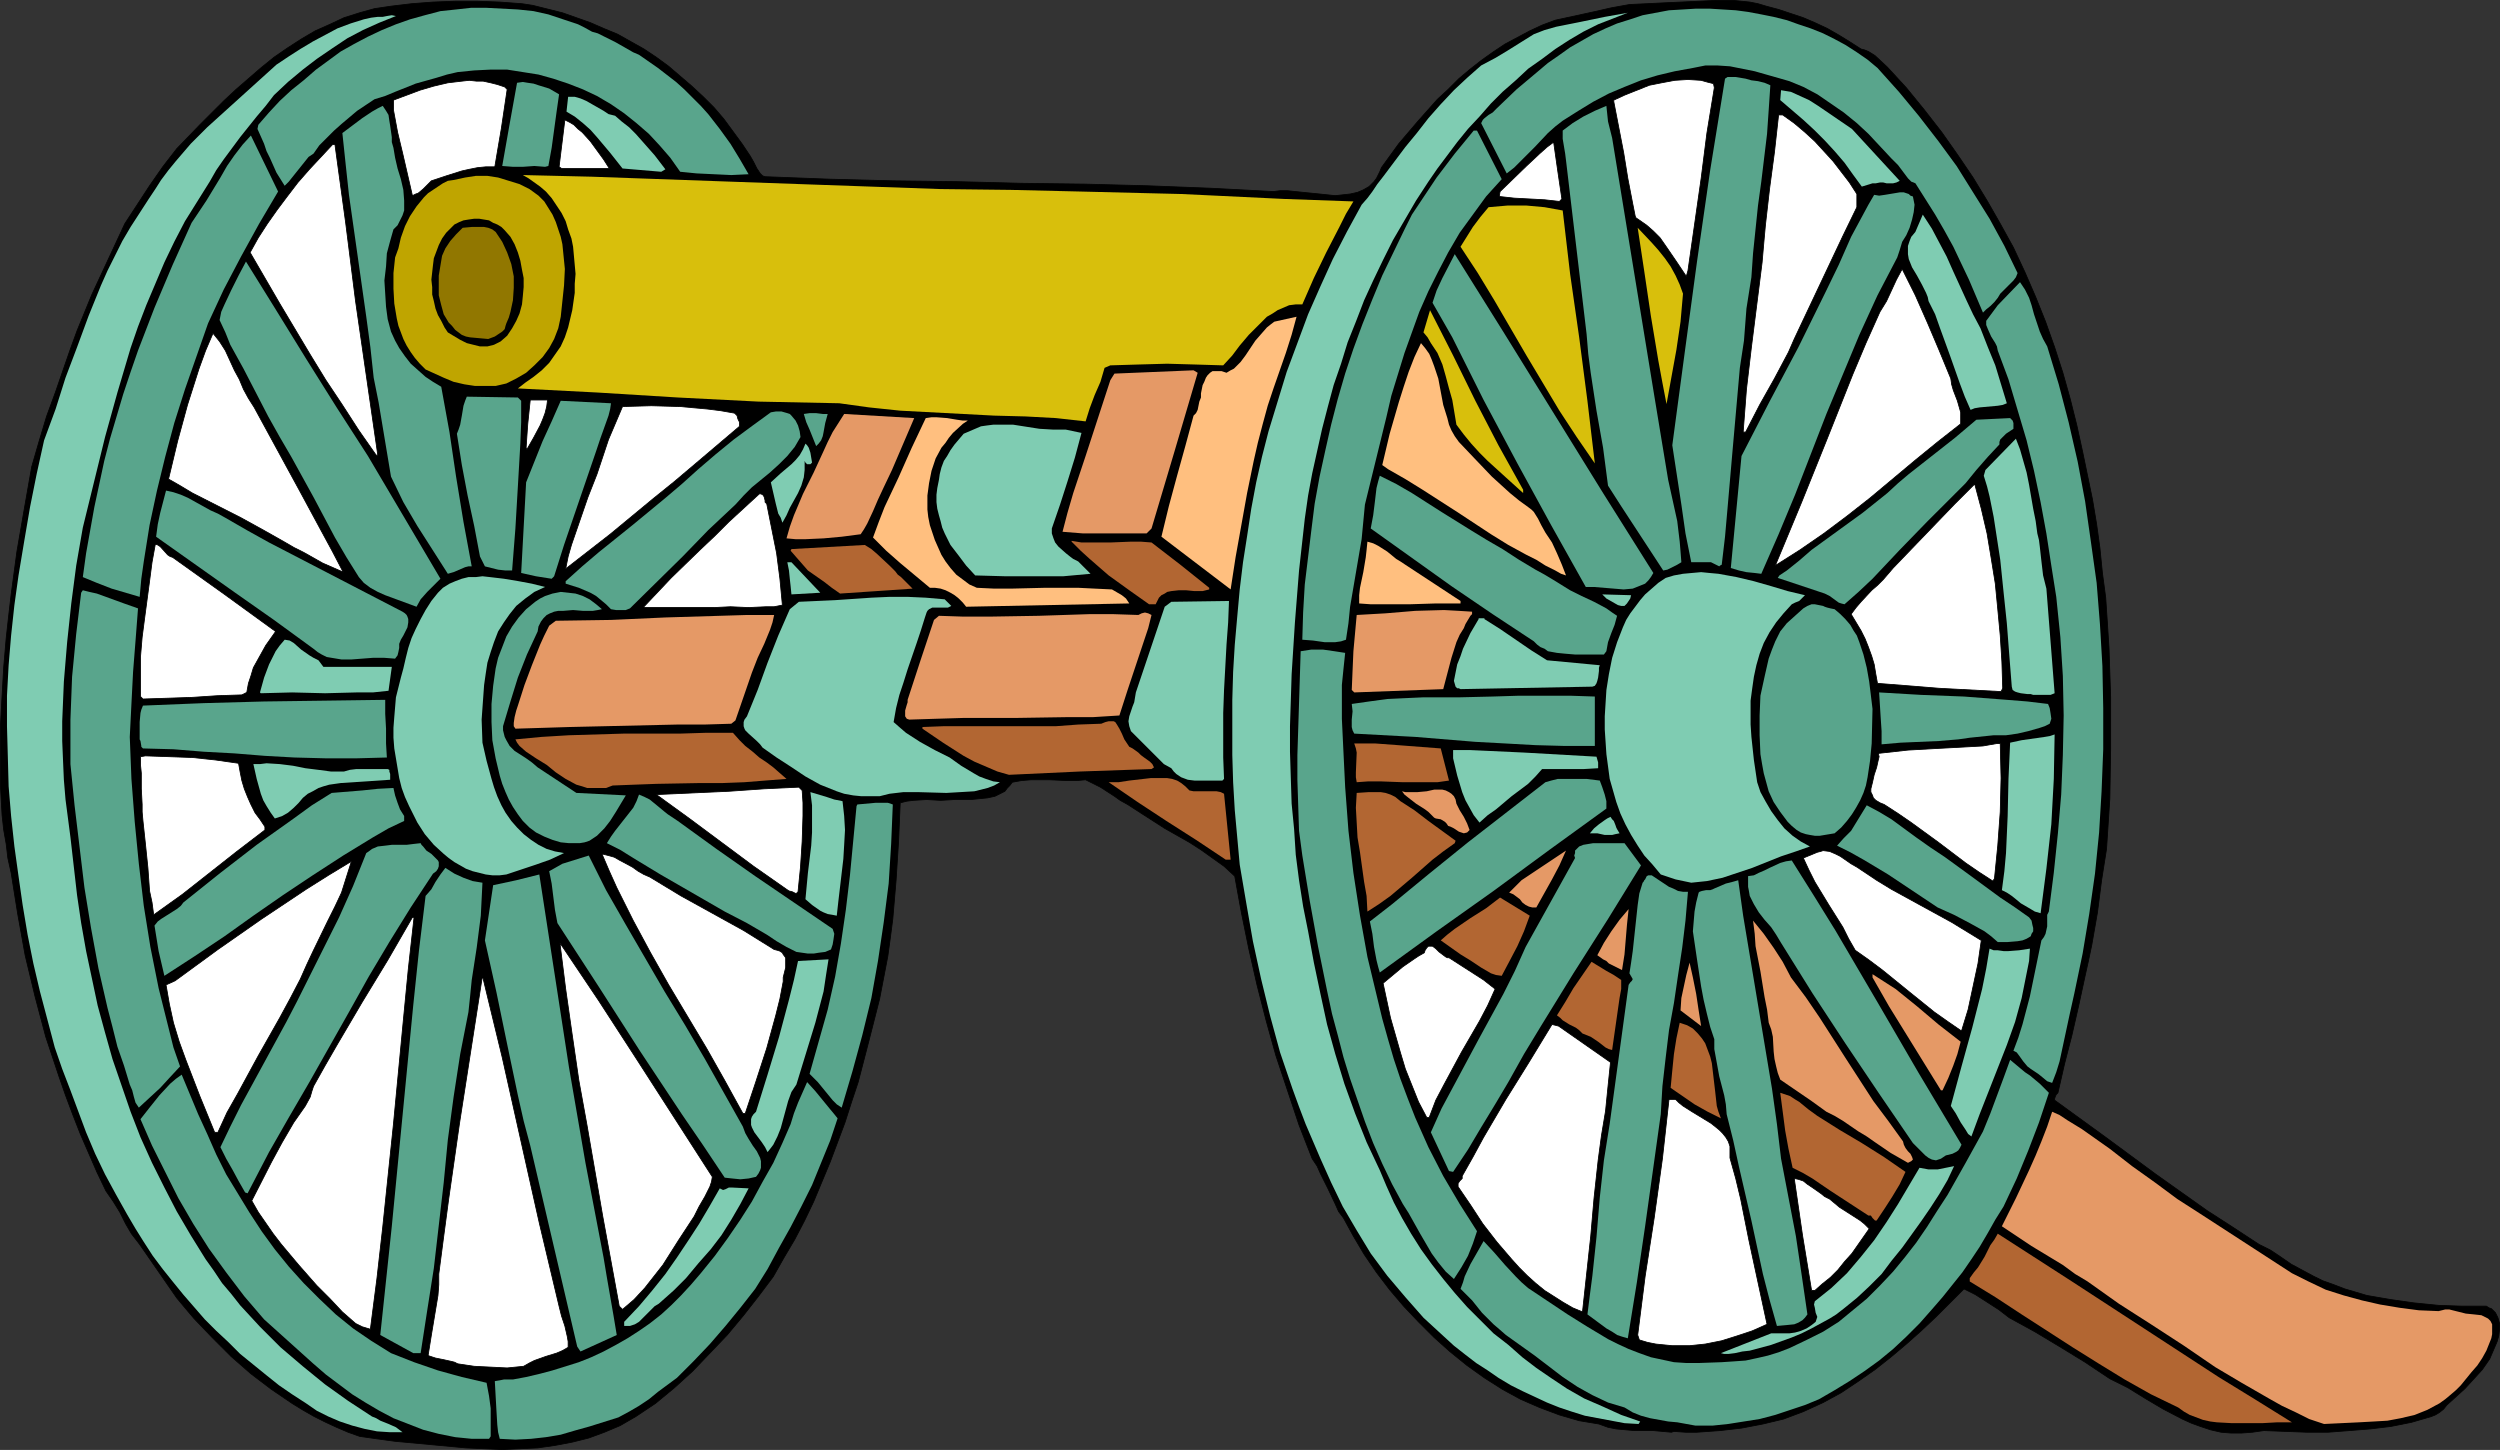 <?xml version="1.0" encoding="UTF-8" standalone="no"?>
<svg
   version="1.0"
   width="129.724mm"
   height="75.236mm"
   id="svg129"
   sodipodi:docname="Cannon 05.wmf"
   xmlns:inkscape="http://www.inkscape.org/namespaces/inkscape"
   xmlns:sodipodi="http://sodipodi.sourceforge.net/DTD/sodipodi-0.dtd"
   xmlns="http://www.w3.org/2000/svg"
   xmlns:svg="http://www.w3.org/2000/svg">
  <rect width="100%" height="100%" fill="#333333" stroke="none"/>
  <sodipodi:namedview
     id="namedview129"
     pagecolor="#ffffff"
     bordercolor="#000000"
     borderopacity="0.25"
     inkscape:showpageshadow="2"
     inkscape:pageopacity="0.0"
     inkscape:pagecheckerboard="0"
     inkscape:deskcolor="#d1d1d1"
     inkscape:document-units="mm" />
  <defs
     id="defs1">
    <pattern
       id="WMFhbasepattern"
       patternUnits="userSpaceOnUse"
       width="6"
       height="6"
       x="0"
       y="0" />
  </defs>
  <path
     style="fill:#000000;fill-opacity:1;fill-rule:evenodd;stroke:#000000;stroke-width:0.162px;stroke-linecap:round;stroke-linejoin:round;stroke-miterlimit:4;stroke-dasharray:none;stroke-opacity:1"
     d="m 6.222,91.527 1.454,-5.009 1.454,-4.847 1.778,-4.847 1.616,-4.685 1.293,-3.716 1.293,-3.554 2.909,-7.109 3.232,-6.947 3.232,-6.947 4.848,-7.432 2.586,-3.716 2.747,-3.554 4.525,-4.685 4.686,-4.685 2.424,-2.262 2.424,-2.1 2.424,-2.1 2.586,-2.1 L 56.318,9.452 59.065,7.674 61.812,6.059 64.721,4.766 67.468,3.474 70.538,2.504 73.447,1.696 76.679,1.212 80.719,0.727 84.921,0.404 89.284,0.242 h 4.363 l 4.363,0.162 4.363,0.323 2.101,0.323 1.939,0.485 1.939,0.485 1.939,0.485 2.747,0.969 2.747,0.969 2.586,1.131 2.747,1.131 2.586,1.454 2.586,1.454 2.424,1.616 2.424,1.777 2.262,1.939 2.262,1.939 2.262,2.1 2.101,2.1 1.939,2.262 1.778,2.423 1.778,2.423 1.616,2.423 0.646,1.131 0.323,0.646 0.323,0.646 0.646,0.969 0.485,0.485 0.485,0.162 12.605,0.485 12.605,0.323 12.443,0.162 12.605,0.323 12.443,0.162 12.282,0.323 12.443,0.485 12.282,0.646 1.293,-0.162 h 1.454 l 3.07,0.323 3.232,0.323 3.07,0.323 1.454,-0.162 1.454,-0.162 1.454,-0.323 1.131,-0.485 1.131,-0.646 0.97,-0.969 0.485,-0.646 0.323,-0.646 0.323,-0.646 0.323,-0.808 3.394,-4.685 3.717,-4.362 3.878,-4.362 2.101,-1.939 2.101,-2.1 2.101,-1.777 2.262,-1.777 2.262,-1.616 2.424,-1.616 2.424,-1.293 2.424,-1.293 2.424,-1.131 2.586,-0.969 3.717,-0.808 3.717,-0.808 3.555,-0.808 3.555,-0.646 3.394,-0.162 3.232,-0.162 3.555,-0.162 3.394,-0.162 3.394,-0.162 h 3.394 l 3.232,0.323 1.616,0.323 1.616,0.485 2.424,0.646 2.424,0.808 2.424,0.808 2.262,0.969 2.424,1.131 2.262,1.293 2.101,1.293 2.262,1.454 0.646,0.162 0.808,0.323 1.293,0.808 2.424,2.262 3.717,4.039 3.555,4.362 3.394,4.362 3.07,4.362 3.07,4.524 2.747,4.524 2.586,4.524 2.586,4.685 2.262,4.847 2.101,4.847 1.939,4.847 1.778,5.009 1.616,5.009 1.454,5.17 1.293,5.17 1.131,5.17 0.97,4.685 0.97,4.685 0.808,4.847 0.646,4.685 0.485,4.847 0.646,4.847 0.323,4.847 0.323,5.009 0.323,9.694 v 10.017 l -0.162,9.856 -0.646,9.856 -0.97,6.14 -0.808,6.301 -1.131,6.463 -0.646,3.07 -0.646,2.908 -1.293,5.978 -1.293,5.655 -1.454,5.655 -1.293,5.655 -0.323,0.323 -0.162,0.323 -0.162,0.485 v 0.323 l 10.019,7.27 9.858,7.27 10.019,7.109 5.01,3.231 5.171,3.393 2.262,1.131 1.939,1.293 2.101,1.454 2.101,1.131 2.101,1.131 1.939,0.969 2.262,0.808 2.101,0.808 4.363,1.293 4.686,0.808 4.525,0.646 4.848,0.485 4.686,0.162 h 4.686 l 0.485,0.323 0.485,0.162 0.808,0.808 0.485,0.969 0.323,1.131 v 1.131 l -0.162,1.293 -0.323,1.131 -0.485,1.131 -0.485,1.131 -0.485,1.131 -1.454,2.1 -1.616,1.777 -1.778,1.939 -1.778,1.616 -1.778,1.616 -0.646,0.808 -0.808,0.646 -0.808,0.485 -0.808,0.323 -3.878,1.131 -4.04,0.808 -4.04,0.485 -4.04,0.323 -4.202,0.323 h -4.202 l -4.202,-0.162 -4.202,-0.162 -2.262,0.323 -2.101,0.162 h -2.101 l -1.939,-0.162 -2.101,-0.485 -1.939,-0.646 -1.778,-0.646 -1.778,-0.808 -3.717,-1.939 -3.555,-2.1 -3.394,-2.1 -3.555,-1.777 -4.848,-3.231 -5.01,-3.07 -4.848,-2.908 -5.01,-2.747 -2.101,-1.616 -2.262,-1.454 -2.262,-1.454 -2.262,-1.131 -5.494,5.493 -2.909,2.747 -2.909,2.585 -3.07,2.585 -3.07,2.423 -3.232,2.262 -3.394,2.262 -3.555,1.939 -3.878,1.777 -3.878,1.454 -4.04,0.969 -4.202,0.808 -4.202,0.485 -2.262,0.162 -2.262,0.162 h -2.262 l -2.262,-0.162 -0.485,0.162 -1.778,-0.162 -1.778,-0.162 h -3.717 l -1.778,-0.162 -1.778,-0.162 -1.616,-0.323 -1.778,-0.646 -3.878,-0.646 -3.878,-1.131 -3.878,-1.454 -3.717,-1.616 -3.555,-1.939 -3.555,-2.262 -3.394,-2.423 -3.394,-2.747 -3.07,-2.747 -3.07,-3.07 -2.909,-3.07 -2.747,-3.231 -2.586,-3.393 -2.424,-3.554 -2.101,-3.554 -1.939,-3.554 -0.97,-1.293 -0.646,-1.454 -1.454,-3.07 -1.454,-2.908 -0.646,-1.454 -0.97,-1.454 -2.586,-6.624 -2.262,-6.786 -2.262,-6.786 -1.939,-6.947 -1.778,-6.947 -1.616,-7.109 -1.454,-7.109 -1.293,-7.109 -2.101,-1.939 -2.262,-1.616 -2.262,-1.616 -2.262,-1.454 -4.848,-2.747 -2.262,-1.454 -2.262,-1.454 -2.747,-1.777 -1.454,-0.808 -1.131,-0.808 -2.747,-1.777 -2.909,-1.454 -1.778,0.162 h -1.778 l -3.555,-0.162 h -3.555 l -1.939,0.162 -1.778,0.323 -0.485,0.646 -0.485,0.485 -0.485,0.646 -0.646,0.323 -1.293,0.646 -1.454,0.323 -1.616,0.162 -1.616,0.162 h -3.232 l -2.747,0.162 -2.747,-0.162 -2.586,0.162 -1.293,0.162 -1.293,0.323 -0.323,7.594 -0.485,7.594 -0.646,7.594 -0.485,3.716 -0.485,3.554 -1.616,8.401 -2.101,8.24 -2.101,8.078 -1.293,3.878 -1.293,4.039 -1.454,3.878 -1.454,3.878 -1.616,3.878 -1.616,3.878 -1.778,3.716 -1.939,3.716 -2.101,3.554 -2.101,3.716 -2.909,3.878 -2.909,3.716 -3.232,3.878 -3.394,3.554 -3.394,3.554 -3.555,3.231 -3.717,3.07 -1.939,1.293 -1.939,1.293 -3.07,1.777 -3.07,1.293 -3.07,1.131 -3.232,0.808 -3.394,0.646 -3.394,0.485 -3.394,0.162 -3.555,0.162 -3.555,-0.162 -3.555,-0.162 -6.949,-0.646 -6.949,-0.646 -3.555,-0.485 -3.394,-0.485 -2.262,-0.808 -2.262,-0.969 -2.101,-0.969 -2.262,-1.131 -2.262,-1.293 -2.101,-1.293 -4.04,-2.747 -4.04,-3.07 -3.878,-3.393 -3.717,-3.716 -3.555,-3.716 -1.778,-2.1 -1.616,-1.939 -2.909,-4.201 -1.454,-2.1 -1.454,-2.1 -1.454,-2.1 -1.616,-2.1 -1.131,-1.939 -1.131,-2.262 -1.293,-2.1 -1.454,-2.1 -1.778,-3.716 -1.616,-3.716 -1.616,-3.716 -1.454,-3.716 -1.454,-3.878 -1.293,-3.716 -2.586,-7.755 -2.101,-7.917 -1.939,-8.078 -1.454,-8.078 -1.293,-8.078 -0.646,-2.908 -0.323,-2.747 -0.485,-2.747 -0.323,-2.908 -0.323,-5.816 v -5.816 -5.816 l 0.323,-5.978 0.323,-5.655 0.485,-5.655 0.485,-4.362 0.485,-4.201 1.131,-8.401 1.454,-8.401 z"
     id="path1" />
  <path
     style="fill:#ffffff;fill-opacity:1;fill-rule:evenodd;stroke:#000000;stroke-width:0.162px;stroke-linecap:round;stroke-linejoin:round;stroke-miterlimit:4;stroke-dasharray:none;stroke-opacity:1"
     d="m 27.553,148.399 0.97,-0.162 4.686,0.162 4.525,0.162 4.525,0.485 4.525,0.646 0.323,1.777 0.323,1.616 0.485,1.616 0.646,1.616 0.646,1.454 0.808,1.616 0.97,1.293 0.97,1.454 v 0.646 l -5.494,4.201 -5.333,4.201 -5.333,4.201 -5.656,4.039 -0.323,-2.423 -0.485,-2.262 -0.323,-4.524 -0.485,-4.685 -0.485,-4.524 -0.162,-1.777 v -1.454 l -0.162,-3.07 v -3.07 l -0.162,-1.616 z"
     id="path2" />
  <path
     style="fill:#ffffff;fill-opacity:1;fill-rule:evenodd;stroke:#000000;stroke-width:0.162px;stroke-linecap:round;stroke-linejoin:round;stroke-miterlimit:4;stroke-dasharray:none;stroke-opacity:1"
     d="m 30.462,106.714 0.485,0.162 0.485,0.323 1.454,1.616 0.485,0.323 0.485,0.162 10.181,7.27 10.019,7.27 -1.939,2.747 -0.808,1.454 -0.808,1.454 -0.808,1.454 -0.485,1.616 -0.485,1.454 -0.323,1.777 -0.97,0.485 -4.848,0.162 -4.848,0.323 -4.686,0.162 -5.01,0.162 -0.485,-0.485 v -3.878 -3.878 l 0.323,-3.878 0.485,-3.716 0.97,-7.27 0.485,-3.716 z"
     id="path3" />
  <path
     style="fill:#ffffff;fill-opacity:1;fill-rule:evenodd;stroke:#000000;stroke-width:0.162px;stroke-linecap:round;stroke-linejoin:round;stroke-miterlimit:4;stroke-dasharray:none;stroke-opacity:1"
     d="m 34.34,192.345 8.403,-6.14 8.565,-5.978 8.726,-5.816 4.363,-2.747 4.525,-2.747 -0.97,3.07 -0.97,3.07 -1.293,2.747 -1.454,2.908 -2.747,5.655 -1.293,2.747 -1.293,2.908 -1.939,3.716 -2.101,3.878 -4.202,7.432 -4.04,7.432 -2.101,3.716 -1.778,3.878 h -0.646 l -1.454,-3.554 -1.454,-3.554 -2.747,-7.109 -1.293,-3.554 -1.131,-3.716 -0.808,-3.716 -0.646,-3.716 z"
     id="path4" />
  <path
     style="fill:#ffffff;fill-opacity:1;fill-rule:evenodd;stroke:#000000;stroke-width:0.162px;stroke-linecap:round;stroke-linejoin:round;stroke-miterlimit:4;stroke-dasharray:none;stroke-opacity:1"
     d="m 41.774,65.354 1.293,1.616 1.131,1.777 1.778,3.878 0.97,1.777 0.808,1.939 0.97,1.777 1.131,1.777 8.888,16.318 4.363,8.078 2.101,3.878 2.101,4.039 -4.04,-1.777 -3.717,-2.1 -1.939,-0.969 -1.939,-1.131 -3.717,-2.1 -4.686,-2.585 -9.534,-4.847 -2.424,-1.454 -2.262,-1.293 1.778,-7.432 1.939,-7.109 1.131,-3.554 1.131,-3.554 1.293,-3.554 z"
     id="path5" />
  <path
     style="fill:#ffffff;fill-opacity:1;fill-rule:evenodd;stroke:#000000;stroke-width:0.162px;stroke-linecap:round;stroke-linejoin:round;stroke-miterlimit:4;stroke-dasharray:none;stroke-opacity:1"
     d="m 65.206,28.355 h 0.485 l 2.101,15.349 1.939,15.349 4.363,30.213 h -0.323 l -3.394,-4.847 -3.232,-5.009 -3.232,-4.847 -3.07,-5.009 -5.979,-10.017 -5.818,-10.017 1.616,-2.908 1.778,-2.747 1.939,-2.747 1.939,-2.585 2.101,-2.747 2.262,-2.585 2.262,-2.423 z"
     id="path6" />
  <path
     style="fill:#ffffff;fill-opacity:1;fill-rule:evenodd;stroke:#000000;stroke-width:0.162px;stroke-linecap:round;stroke-linejoin:round;stroke-miterlimit:4;stroke-dasharray:none;stroke-opacity:1"
     d="m 57.61,220.134 1.131,-1.616 1.131,-1.616 0.97,-1.777 0.323,-1.131 0.323,-0.969 2.262,-4.039 2.424,-4.201 4.848,-8.24 5.01,-8.24 2.424,-4.201 2.424,-4.201 h 0.323 l -1.131,10.179 -0.97,10.017 -1.939,20.357 -2.101,20.196 -1.131,10.017 -1.293,10.017 -1.616,-0.485 -1.293,-0.646 -1.293,-1.131 -1.293,-1.131 -2.424,-2.585 -1.293,-1.293 -1.293,-1.293 -3.555,-4.039 -3.394,-4.039 -1.616,-2.1 -1.454,-2.1 -1.454,-2.1 -1.293,-2.262 3.878,-7.594 2.101,-3.878 z"
     id="path7" />
  <path
     style="fill:#ffffff;fill-opacity:1;fill-rule:evenodd;stroke:#000000;stroke-width:0.162px;stroke-linecap:round;stroke-linejoin:round;stroke-miterlimit:4;stroke-dasharray:none;stroke-opacity:1"
     d="m 77.164,19.63 2.586,-0.969 2.586,-0.969 2.747,-0.808 2.747,-0.646 2.747,-0.323 1.454,-0.162 1.454,0.162 h 1.293 l 1.454,0.323 1.293,0.323 1.454,0.485 0.485,0.485 -1.131,7.594 -1.293,7.594 h -1.778 l -1.616,0.162 -1.616,0.323 -1.454,0.323 -3.07,0.969 -2.909,0.969 -0.808,0.808 -0.808,0.808 -0.97,0.808 -0.485,0.162 -0.646,0.323 -0.97,-4.201 -0.97,-4.201 -0.97,-4.039 -0.808,-4.362 z"
     id="path8" />
  <path
     style="fill:#ffffff;fill-opacity:1;fill-rule:evenodd;stroke:#000000;stroke-width:0.162px;stroke-linecap:round;stroke-linejoin:round;stroke-miterlimit:4;stroke-dasharray:none;stroke-opacity:1"
     d="m 86.052,249.862 0.97,-7.432 0.97,-7.27 2.101,-14.703 2.262,-14.541 2.262,-14.541 3.878,15.995 7.272,32.475 3.878,16.318 0.485,1.939 0.323,0.969 0.323,0.969 0.485,2.1 0.162,0.969 v 1.131 l -1.131,0.646 -1.131,0.485 -2.101,0.646 -2.262,0.808 -0.97,0.485 -1.131,0.646 -1.616,0.162 -1.616,0.162 -3.232,-0.162 -3.232,-0.162 -3.232,-0.485 -0.646,-0.323 -0.646,-0.162 -1.454,-0.323 -1.616,-0.323 -1.454,-0.485 0.646,-4.039 0.646,-3.878 0.646,-3.878 0.162,-2.1 z"
     id="path9" />
  <path
     style="fill:#ffffff;fill-opacity:1;fill-rule:evenodd;stroke:#000000;stroke-width:0.162px;stroke-linecap:round;stroke-linejoin:round;stroke-miterlimit:4;stroke-dasharray:none;stroke-opacity:1"
     d="m 103.989,78.44 h 3.394 l -0.162,1.293 -0.323,1.293 -0.485,1.293 -0.485,1.131 -1.293,2.423 -1.293,2.262 -0.162,-0.323 0.162,-2.423 0.162,-2.262 z"
     id="path10" />
  <path
     style="fill:#ffffff;fill-opacity:1;fill-rule:evenodd;stroke:#000000;stroke-width:0.162px;stroke-linecap:round;stroke-linejoin:round;stroke-miterlimit:4;stroke-dasharray:none;stroke-opacity:1"
     d="m 110.777,23.508 0.97,0.485 0.808,0.485 0.808,0.808 0.808,0.646 1.616,1.777 1.293,1.777 1.293,1.777 1.131,1.777 h -9.373 l -0.485,-0.323 z"
     id="path11" />
  <path
     style="fill:#ffffff;fill-opacity:1;fill-rule:evenodd;stroke:#000000;stroke-width:0.162px;stroke-linecap:round;stroke-linejoin:round;stroke-miterlimit:4;stroke-dasharray:none;stroke-opacity:1"
     d="m 109.807,184.912 7.595,11.31 7.434,11.471 14.867,23.104 -0.162,0.969 -0.323,0.969 -0.97,1.939 -1.131,1.939 -0.97,1.939 -3.07,4.685 -3.07,4.847 -1.778,2.262 -1.778,2.262 -2.101,2.262 -2.262,1.939 -0.646,-0.646 -3.232,-17.611 -3.07,-17.772 -1.616,-8.886 -1.293,-8.886 -1.293,-9.048 z"
     id="path12" />
  <path
     style="fill:#ffffff;fill-opacity:1;fill-rule:evenodd;stroke:#000000;stroke-width:0.162px;stroke-linecap:round;stroke-linejoin:round;stroke-miterlimit:4;stroke-dasharray:none;stroke-opacity:1"
     d="m 117.079,92.981 1.131,-3.393 1.131,-3.393 2.747,-6.463 5.656,-0.162 5.656,0.162 5.333,0.485 2.586,0.323 2.747,0.485 0.485,0.485 0.162,0.646 0.323,0.646 v 0.808 l -8.565,7.27 -4.202,3.554 -4.202,3.393 -8.403,6.947 -4.363,3.393 -4.363,3.393 0.485,-2.423 0.646,-2.262 1.616,-4.685 1.616,-4.685 z"
     id="path13" />
  <path
     style="fill:#ffffff;fill-opacity:1;fill-rule:evenodd;stroke:#000000;stroke-width:0.162px;stroke-linecap:round;stroke-linejoin:round;stroke-miterlimit:4;stroke-dasharray:none;stroke-opacity:1"
     d="m 118.049,167.463 1.293,0.323 1.131,0.323 1.131,0.646 2.424,1.293 1.131,0.808 1.131,0.646 1.131,0.485 6.141,3.716 12.282,6.786 5.979,3.716 0.646,0.162 0.485,0.162 0.485,0.323 0.162,0.323 0.485,0.646 v 0.969 0.969 l -0.485,1.939 v 0.808 l -0.646,3.393 -0.808,3.231 -1.778,6.463 -2.101,6.463 -2.101,6.301 h -0.485 l -3.555,-6.463 -3.555,-6.301 -7.434,-12.441 -3.555,-6.301 -3.394,-6.301 -3.232,-6.463 -1.454,-3.231 z"
     id="path14" />
  <path
     style="fill:#ffffff;fill-opacity:1;fill-rule:evenodd;stroke:#000000;stroke-width:0.162px;stroke-linecap:round;stroke-linejoin:round;stroke-miterlimit:4;stroke-dasharray:none;stroke-opacity:1"
     d="m 148.914,96.859 h 0.323 l 0.323,0.162 0.162,0.162 0.162,0.323 0.162,0.646 v 0.323 l 0.323,0.323 0.97,4.847 0.97,4.847 0.646,5.009 0.485,5.17 -1.616,0.323 h -1.616 l -3.394,0.162 -3.555,-0.162 -3.232,0.162 h -13.898 l 2.747,-2.908 2.747,-2.908 5.656,-5.493 2.909,-2.747 2.747,-2.747 z"
     id="path15" />
  <path
     style="fill:#ffffff;fill-opacity:1;fill-rule:evenodd;stroke:#000000;stroke-width:0.162px;stroke-linecap:round;stroke-linejoin:round;stroke-miterlimit:4;stroke-dasharray:none;stroke-opacity:1"
     d="m 156.671,154.376 0.646,0.646 0.162,2.423 v 2.585 l -0.162,5.009 -0.323,5.009 -0.485,4.847 -0.323,0.323 h -0.162 l -0.646,-0.323 -0.646,-0.162 -0.485,-0.323 -6.464,-4.524 -6.302,-4.685 -6.302,-4.685 -6.464,-4.685 3.555,-0.162 3.555,-0.162 7.11,-0.323 6.949,-0.485 z"
     id="path16" />
  <path
     style="fill:#ffffff;fill-opacity:1;fill-rule:evenodd;stroke:#000000;stroke-width:0.162px;stroke-linecap:round;stroke-linejoin:round;stroke-miterlimit:4;stroke-dasharray:none;stroke-opacity:1"
     d="m 271.245,192.829 0.97,-0.808 0.97,-0.808 1.939,-1.616 2.101,-1.454 0.97,-0.646 1.131,-0.646 0.162,-0.485 0.323,-0.485 0.323,-0.323 h 0.323 0.323 0.162 l 0.646,0.485 0.646,0.646 0.646,0.485 0.646,0.485 0.323,0.162 h 0.323 l 2.262,1.454 4.525,2.908 2.262,1.777 -1.454,3.231 -1.616,3.07 -3.555,6.14 -3.394,6.301 -1.616,3.07 -1.293,3.393 h -0.485 l -1.616,-3.07 -1.293,-3.231 -1.293,-3.231 -0.97,-3.231 -0.97,-3.393 -0.97,-3.393 z"
     id="path17" />
  <path
     style="fill:#ffffff;fill-opacity:1;fill-rule:evenodd;stroke:#000000;stroke-width:0.162px;stroke-linecap:round;stroke-linejoin:round;stroke-miterlimit:4;stroke-dasharray:none;stroke-opacity:1"
     d="m 286.759,230.636 2.101,-3.716 2.101,-3.878 4.363,-7.432 4.525,-7.27 4.525,-7.432 1.293,0.323 10.181,7.109 -0.485,4.685 -0.485,4.847 -0.808,4.847 -0.646,4.847 -0.808,7.432 -0.646,7.432 -0.808,7.432 -0.808,7.432 -1.939,-0.808 -1.939,-1.131 -1.778,-1.131 -1.778,-1.131 -1.778,-1.454 -1.616,-1.454 -1.616,-1.616 -1.454,-1.616 -2.909,-3.393 -2.747,-3.554 -2.424,-3.716 -2.424,-3.554 v -0.485 -0.162 l 0.323,-0.485 0.485,-0.485 v -0.162 z"
     id="path18" />
  <path
     style="fill:#ffffff;fill-opacity:1;fill-rule:evenodd;stroke:#000000;stroke-width:0.162px;stroke-linecap:round;stroke-linejoin:round;stroke-miterlimit:4;stroke-dasharray:none;stroke-opacity:1"
     d="m 294.192,37.564 5.171,-5.009 2.586,-2.423 1.454,-1.293 1.293,-0.969 0.808,5.655 0.808,5.493 -0.485,0.485 -2.909,-0.323 -5.979,-0.323 -2.909,-0.323 z"
     id="path19" />
  <path
     style="fill:#ffffff;fill-opacity:1;fill-rule:evenodd;stroke:#000000;stroke-width:0.162px;stroke-linecap:round;stroke-linejoin:round;stroke-miterlimit:4;stroke-dasharray:none;stroke-opacity:1"
     d="m 316.493,19.63 2.101,-0.969 2.424,-0.969 2.424,-0.969 2.424,-0.485 2.586,-0.485 2.586,-0.162 2.586,0.162 1.131,0.323 1.293,0.323 0.162,0.808 -1.454,8.886 -1.131,8.886 -1.293,9.048 -1.293,9.048 -0.323,1.131 -1.939,-2.908 -2.101,-3.07 -1.131,-1.616 -1.293,-1.293 -1.293,-1.131 -1.616,-1.131 -0.485,-0.323 -0.162,-0.323 -0.162,-0.808 -0.162,-0.808 -0.162,-0.808 -0.97,-5.009 -0.808,-5.009 -0.97,-5.009 -0.97,-5.009 z"
     id="path20" />
  <path
     style="fill:#ffffff;fill-opacity:1;fill-rule:evenodd;stroke:#000000;stroke-width:0.162px;stroke-linecap:round;stroke-linejoin:round;stroke-miterlimit:4;stroke-dasharray:none;stroke-opacity:1"
     d="m 327.32,215.61 h 1.293 l 0.646,0.646 0.808,0.646 1.778,1.131 3.717,2.262 1.616,1.293 0.646,0.646 0.646,0.808 0.485,0.808 0.323,0.969 v 1.131 1.131 l 1.131,4.039 0.97,4.039 1.616,8.078 1.778,8.24 1.778,8.24 -2.909,1.293 -2.909,0.969 -3.07,0.969 -3.232,0.646 -3.07,0.323 h -3.394 l -1.616,-0.162 -1.616,-0.162 -1.616,-0.323 -1.616,-0.485 -0.323,-0.969 1.454,-11.471 1.778,-11.471 1.616,-11.633 0.646,-5.816 z"
     id="path21" />
  <path
     style="fill:#ffffff;fill-opacity:1;fill-rule:evenodd;stroke:#000000;stroke-width:0.162px;stroke-linecap:round;stroke-linejoin:round;stroke-miterlimit:4;stroke-dasharray:none;stroke-opacity:1"
     d="m 345.581,51.459 0.323,-3.716 0.323,-3.554 0.808,-7.109 0.97,-7.27 0.808,-7.27 h 0.808 l 2.262,1.616 2.101,1.777 1.939,1.777 1.778,1.939 1.778,1.939 1.616,2.1 1.616,2.1 1.454,2.262 v 2.585 l -2.747,5.655 -5.494,11.633 -2.747,5.816 -1.293,2.747 -1.131,2.585 -2.747,5.17 -2.909,5.17 -2.747,5.332 h -0.485 l 0.646,-8.401 0.97,-8.24 z"
     id="path22" />
  <path
     style="fill:#ffffff;fill-opacity:1;fill-rule:evenodd;stroke:#000000;stroke-width:0.162px;stroke-linecap:round;stroke-linejoin:round;stroke-miterlimit:4;stroke-dasharray:none;stroke-opacity:1"
     d="m 368.69,61.153 1.293,-2.1 0.97,-2.1 0.97,-2.1 1.131,-2.1 2.586,5.17 2.424,5.493 2.262,5.332 2.262,5.493 0.162,1.131 0.323,1.131 0.808,2.1 0.646,2.262 v 1.131 1.131 l -4.525,3.554 -4.363,3.554 -8.888,7.432 -4.525,3.554 -4.525,3.393 -4.686,3.231 -4.848,3.07 5.171,-12.441 5.01,-12.441 5.01,-12.602 2.586,-6.14 z"
     id="path23" />
  <path
     style="fill:#ffffff;fill-opacity:1;fill-rule:evenodd;stroke:#000000;stroke-width:0.162px;stroke-linecap:round;stroke-linejoin:round;stroke-miterlimit:4;stroke-dasharray:none;stroke-opacity:1"
     d="m 351.884,231.12 0.808,0.162 0.97,0.323 0.808,0.646 0.97,0.646 1.616,1.131 0.808,0.646 0.97,0.485 0.97,0.808 0.97,0.808 4.04,2.585 0.808,0.646 0.97,0.969 -1.131,1.616 -1.131,1.616 -1.131,1.616 -1.454,1.616 -1.293,1.616 -1.454,1.454 -1.616,1.293 -1.454,1.293 h -0.646 l -1.778,-10.825 z"
     id="path24" />
  <path
     style="fill:#ffffff;fill-opacity:1;fill-rule:evenodd;stroke:#000000;stroke-width:0.162px;stroke-linecap:round;stroke-linejoin:round;stroke-miterlimit:4;stroke-dasharray:none;stroke-opacity:1"
     d="m 356.408,167.14 0.646,-0.162 0.485,-0.162 1.293,0.162 1.131,0.485 0.97,0.485 2.101,1.454 1.131,0.646 0.97,0.646 2.909,1.939 2.909,1.777 11.797,6.463 2.909,1.777 2.909,1.777 -0.646,4.524 -0.97,4.524 -0.97,4.524 -1.293,4.201 -2.586,-1.777 -2.747,-1.939 -5.01,-4.039 -5.171,-4.201 -2.586,-1.939 -2.747,-1.939 -1.293,-2.262 -1.131,-2.262 -2.747,-4.362 -2.747,-4.524 -1.131,-2.262 -1.131,-2.423 z"
     id="path25" />
  <path
     style="fill:#ffffff;fill-opacity:1;fill-rule:evenodd;stroke:#000000;stroke-width:0.162px;stroke-linecap:round;stroke-linejoin:round;stroke-miterlimit:4;stroke-dasharray:none;stroke-opacity:1"
     d="m 371.276,111.4 4.04,-4.201 4.04,-4.201 4.04,-4.201 3.878,-3.878 1.293,4.847 1.131,4.847 0.808,4.847 0.808,5.009 0.485,5.009 0.485,5.17 0.323,5.17 0.162,5.17 -0.323,0.646 -12.12,-0.646 -5.979,-0.485 -6.141,-0.485 -0.323,-1.777 -0.323,-1.939 -0.485,-1.616 -0.646,-1.777 -0.646,-1.616 -0.808,-1.616 -0.97,-1.616 -0.97,-1.616 0.97,-1.293 0.97,-1.131 2.101,-2.262 1.131,-0.969 1.131,-1.131 z"
     id="path26" />
  <path
     style="fill:#ffffff;fill-opacity:1;fill-rule:evenodd;stroke:#000000;stroke-width:0.162px;stroke-linecap:round;stroke-linejoin:round;stroke-miterlimit:4;stroke-dasharray:none;stroke-opacity:1"
     d="m 368.367,147.752 2.909,-0.323 2.909,-0.323 5.818,-0.323 5.979,-0.323 2.909,-0.162 2.747,-0.485 h 0.646 l 0.162,6.786 -0.162,6.624 -0.485,6.624 -0.646,6.463 -0.323,0.485 -2.747,-1.777 -2.586,-1.777 -5.333,-4.039 -5.333,-3.878 -2.586,-1.777 -2.747,-1.777 -0.808,-0.323 -0.808,-0.485 -0.485,-0.485 -0.162,-0.485 -0.323,-0.646 v -0.646 l 0.323,-1.293 0.323,-1.454 0.485,-1.454 0.323,-1.454 0.162,-0.646 z"
     id="path27" />
  <path
     style="fill:#7fccb2;fill-opacity:1;fill-rule:evenodd;stroke:none"
     d="m 8.646,86.357 2.262,-6.14 1.939,-6.14 2.262,-5.978 2.262,-6.14 2.424,-5.978 1.293,-2.908 1.454,-2.908 1.454,-2.908 1.616,-2.747 1.778,-2.747 1.778,-2.747 1.293,-1.939 1.131,-1.777 1.454,-1.939 1.454,-1.777 2.909,-3.393 3.232,-3.231 3.394,-3.07 3.394,-3.07 6.787,-6.14 2.424,-1.616 2.262,-1.454 2.424,-1.454 2.424,-1.293 2.424,-1.293 2.586,-0.969 2.586,-0.808 1.454,-0.323 1.293,-0.162 h 0.97 l 0.808,-0.162 0.97,-0.162 0.808,0.162 -3.232,1.293 -3.232,1.454 -3.07,1.616 -2.909,1.939 -3.07,2.1 -2.747,2.1 -2.909,2.423 -2.747,2.585 -1.616,2.1 -1.778,2.1 -3.232,4.039 -3.232,4.362 -1.454,2.1 -1.293,2.262 -2.424,3.878 -2.424,3.878 -2.101,4.039 -1.939,4.039 -1.778,4.201 -1.778,4.201 -1.616,4.201 -1.454,4.201 -1.293,4.362 -1.293,4.362 -2.424,8.725 -4.363,17.772 -1.293,7.432 -0.97,7.432 -0.808,7.594 -0.646,7.755 -0.323,7.755 v 3.878 l 0.162,3.878 0.162,3.716 0.323,3.878 0.485,3.716 0.485,3.716 0.646,5.655 0.646,5.655 0.808,5.493 0.97,5.493 1.131,5.332 1.131,5.332 1.454,5.332 1.454,5.17 1.778,5.17 1.778,5.17 1.939,5.009 2.262,5.009 2.424,4.847 2.424,4.685 2.747,4.685 2.909,4.685 1.616,2.262 1.616,2.423 1.778,2.1 1.778,2.262 3.878,4.201 4.04,4.039 4.363,3.716 4.363,3.554 4.525,3.231 4.686,3.07 0.808,0.323 0.808,0.485 1.616,0.646 1.454,0.646 0.646,0.485 0.646,0.485 h -2.586 l -2.424,-0.162 -2.424,-0.485 -2.424,-0.646 -2.424,-0.808 -2.262,-0.969 -2.262,-1.131 -2.101,-1.454 -2.747,-1.777 -2.586,-1.777 -2.424,-1.939 -2.586,-2.1 -2.586,-2.1 -2.262,-2.262 -2.424,-2.262 -2.262,-2.262 -2.101,-2.423 -2.101,-2.423 -2.101,-2.585 -1.939,-2.423 -1.939,-2.585 -1.778,-2.747 -1.616,-2.585 -1.616,-2.747 -2.262,-4.039 -2.101,-3.878 -1.939,-4.039 -1.778,-4.201 -3.07,-8.24 -1.616,-4.201 -1.454,-4.201 -1.454,-5.493 -1.454,-5.493 -1.293,-5.493 -1.131,-5.655 -0.97,-5.816 -0.808,-5.655 -0.808,-5.816 -0.646,-5.978 -0.485,-5.816 -0.162,-5.978 -0.162,-5.816 v -5.978 l 0.323,-5.978 0.485,-5.816 0.646,-5.978 0.808,-5.816 1.131,-6.786 1.131,-6.624 1.293,-6.463 z"
     id="path28" />
  <path
     style="fill:#59a58c;fill-opacity:1;fill-rule:evenodd;stroke:none"
     d="m 15.918,116.247 0.323,-0.485 1.293,0.323 1.454,0.323 5.333,1.939 2.747,0.969 -0.485,6.301 -0.485,6.14 -0.323,6.301 -0.323,6.463 0.323,8.24 0.646,8.401 0.808,8.24 0.97,8.24 1.293,8.078 1.616,8.078 0.97,3.878 0.97,3.878 0.97,3.878 1.293,3.716 -2.101,2.262 -1.778,1.939 -2.101,1.939 -2.101,1.939 -0.323,-0.485 -0.323,-0.485 -0.323,-1.131 -0.162,-0.646 -0.162,-0.646 -0.485,-1.131 -1.131,-3.716 -1.293,-3.716 -0.97,-3.878 -0.97,-3.716 -1.778,-7.755 -1.454,-7.917 -1.293,-7.917 -0.97,-8.078 -0.97,-8.078 -0.808,-8.078 v -4.362 -4.362 l 0.162,-4.201 0.162,-4.201 0.808,-8.401 z"
     id="path29" />
  <path
     style="fill:#59a58c;fill-opacity:1;fill-rule:evenodd;stroke:none"
     d="m 37.572,43.704 2.909,-4.362 2.747,-4.524 1.293,-2.262 1.454,-2.1 1.616,-2.1 1.616,-1.777 5.333,10.986 -3.717,6.301 -3.555,6.463 -3.394,6.463 -3.07,6.624 -2.262,6.463 -2.262,6.463 -2.101,6.624 -1.778,6.624 -1.616,6.624 -1.454,6.786 -1.131,7.109 -0.485,3.393 -0.323,3.554 -2.747,-0.808 -2.747,-0.808 -2.909,-1.131 -2.747,-1.131 0.646,-4.685 0.808,-4.524 0.808,-4.524 0.97,-4.524 0.97,-4.524 1.131,-4.362 1.293,-4.362 1.293,-4.362 1.454,-4.362 1.454,-4.201 3.232,-8.401 3.555,-8.401 z"
     id="path30" />
  <path
     style="fill:#59a58c;fill-opacity:1;fill-rule:evenodd;stroke:none"
     d="m 28.038,138.381 11.958,-0.485 11.797,-0.323 11.958,-0.162 11.797,-0.162 v 2.747 l 0.162,2.908 v 2.908 l 0.162,2.747 -5.979,0.162 h -5.979 l -6.141,-0.162 -5.818,-0.323 -5.979,-0.485 -5.979,-0.323 -5.979,-0.485 -5.979,-0.162 -0.323,-0.323 v -0.162 l -0.162,-0.969 -0.162,-0.323 v -0.808 -1.777 -0.808 l 0.162,-1.777 0.162,-0.646 z"
     id="path31" />
  <path
     style="fill:#59a58c;fill-opacity:1;fill-rule:evenodd;stroke:none"
     d="m 35.633,210.763 1.616,3.878 1.616,3.878 1.778,3.878 1.778,4.039 1.939,3.878 2.262,3.716 2.262,3.716 2.424,3.716 2.586,3.554 2.747,3.393 2.909,3.231 3.07,3.07 3.232,3.07 3.394,2.747 3.555,2.423 3.878,2.424 4.525,1.777 4.686,1.616 4.686,1.293 4.848,1.131 0.485,2.585 0.323,2.423 v 5.493 l -0.323,0.485 h -3.394 l -3.232,-0.323 -3.232,-0.646 -3.07,-0.808 -2.909,-1.131 -2.909,-1.131 -2.747,-1.454 -2.747,-1.616 -2.586,-1.616 -2.586,-1.939 -2.586,-1.939 -2.424,-2.1 -4.848,-4.362 -4.848,-4.362 -1.939,-2.262 -1.939,-2.262 -3.555,-4.685 -3.394,-4.685 -3.07,-4.847 -2.909,-5.009 -2.586,-5.17 -2.586,-5.17 -2.262,-5.17 1.778,-2.262 1.939,-2.423 2.101,-2.262 1.131,-0.969 z"
     id="path32" />
  <path
     style="fill:#59a58c;fill-opacity:1;fill-rule:evenodd;stroke:none"
     d="m 35.956,176.996 7.272,-5.816 7.11,-5.493 7.272,-5.17 3.555,-2.585 3.878,-2.423 5.979,-0.485 3.07,-0.323 3.07,-0.162 0.323,1.454 0.485,1.454 0.485,1.293 0.808,1.293 v 0.969 l -3.07,1.454 -3.07,1.777 -5.818,3.554 -5.979,3.878 -5.818,3.878 -5.818,4.039 -5.656,4.039 -5.818,3.878 -5.979,3.878 -1.131,-4.847 -0.808,-5.009 0.646,-0.808 0.646,-0.485 3.07,-1.939 0.808,-0.646 z"
     id="path33" />
  <path
     style="fill:#59a58c;fill-opacity:1;fill-rule:evenodd;stroke:none"
     d="m 32.562,96.213 1.454,0.323 1.454,0.485 1.454,0.646 1.454,0.808 2.909,1.616 1.454,0.646 1.454,0.808 4.202,2.423 4.363,2.424 8.726,4.524 8.726,4.524 8.726,4.524 0.485,0.323 0.323,0.323 0.162,0.323 0.162,0.485 v 0.646 l -0.162,0.969 -0.808,1.616 -0.485,0.808 -0.323,0.808 v 0.808 l -0.162,0.808 -0.162,0.646 -0.485,0.646 -2.101,-0.162 h -2.262 l -2.101,0.162 -2.101,0.162 h -1.939 l -0.97,-0.162 -0.97,-0.162 -0.97,-0.162 -0.97,-0.485 -0.808,-0.485 -0.808,-0.646 -7.757,-5.655 -7.595,-5.332 -7.757,-5.493 -7.757,-5.493 0.323,-2.423 0.485,-2.262 z"
     id="path34" />
  <path
     style="fill:#59a58c;fill-opacity:1;fill-rule:evenodd;stroke:none"
     d="m 48.238,51.297 5.818,9.371 5.979,9.694 5.979,9.532 6.141,9.532 14.221,24.073 -1.293,1.293 -1.293,1.293 -1.293,1.454 -0.808,1.454 -6.141,-2.262 -1.454,-0.646 -1.454,-0.808 -1.293,-0.969 -0.97,-1.131 -2.424,-3.878 -2.262,-3.878 -4.202,-7.917 -4.363,-7.917 -2.262,-3.878 -2.262,-4.039 -2.424,-4.685 -2.424,-4.685 -2.586,-4.685 -0.97,-2.423 -1.131,-2.423 0.323,-1.616 0.646,-1.454 1.293,-2.747 1.454,-2.908 z"
     id="path35" />
  <path
     style="fill:#59a58c;fill-opacity:1;fill-rule:evenodd;stroke:none"
     d="m 60.358,192.183 6.141,-12.279 2.747,-6.14 1.293,-3.231 1.293,-3.231 0.485,-0.323 0.646,-0.485 1.131,-0.485 1.454,-0.162 1.293,-0.162 h 2.909 l 1.293,-0.162 1.454,-0.162 0.162,0.323 0.323,0.323 0.646,0.808 0.97,0.646 0.646,0.646 0.646,0.646 0.162,0.323 v 0.485 0.323 l -0.162,0.485 -0.323,0.485 -0.646,0.485 -4.363,6.624 -4.202,6.786 -4.04,6.786 -3.878,6.947 -7.757,13.733 -4.04,6.947 -3.878,6.786 -4.202,8.078 -0.485,-0.162 -1.293,-2.262 -1.131,-2.1 -1.293,-2.262 -1.131,-2.262 1.939,-4.039 2.101,-4.201 8.888,-16.318 2.101,-4.039 z"
     id="path36" />
  <path
     style="fill:#7fccb2;fill-opacity:1;fill-rule:evenodd;stroke:none"
     d="m 49.692,149.853 h 1.293 l 1.293,-0.162 2.586,0.162 2.586,0.323 2.424,0.485 2.586,0.323 2.424,0.323 h 2.586 l 1.131,-0.323 1.293,-0.162 h 6.141 l 0.323,0.162 v 0.323 l 0.162,0.485 v 0.646 0.485 l -2.424,0.162 -2.424,0.162 -2.424,0.162 -2.424,0.162 -2.262,0.323 -1.131,0.323 -0.97,0.323 -1.131,0.646 -0.97,0.485 -0.97,0.808 -0.808,0.969 -0.97,0.969 -1.131,0.969 -1.131,0.646 -1.454,0.485 -0.808,-1.131 -0.808,-1.293 -0.646,-1.131 -0.485,-1.293 -0.808,-2.908 z"
     id="path37" />
  <path
     style="fill:#59a58c;fill-opacity:1;fill-rule:evenodd;stroke:none"
     d="m 50.662,24.477 2.101,-2.423 2.101,-2.262 2.262,-2.1 2.424,-1.939 2.424,-2.1 2.424,-1.777 2.424,-1.777 2.586,-1.454 2.747,-1.454 2.747,-1.293 2.747,-1.131 2.747,-0.969 2.909,-0.808 3.07,-0.808 3.07,-0.323 2.909,-0.323 h 3.07 l 3.07,0.162 3.07,0.162 3.07,0.323 2.909,0.646 2.909,0.969 2.909,0.969 1.293,0.646 1.454,0.808 1.131,0.323 1.293,0.646 2.262,1.131 2.262,1.293 1.131,0.646 1.131,0.485 3.717,2.585 3.555,2.747 1.616,1.454 1.616,1.616 1.616,1.616 1.454,1.616 2.262,2.908 2.101,2.908 1.778,2.908 1.778,3.07 -3.394,0.162 -3.394,-0.162 -3.394,-0.162 -3.232,-0.323 -1.939,-2.747 -2.101,-2.423 -2.101,-2.262 -2.424,-2.1 -2.424,-1.939 -2.586,-1.777 -2.747,-1.616 -2.747,-1.293 -2.909,-1.131 -2.909,-0.969 -2.909,-0.808 -3.07,-0.485 -3.07,-0.485 h -3.232 l -3.232,0.162 -3.232,0.323 -2.101,0.485 -2.101,0.646 -4.04,1.131 -4.04,1.616 -1.939,0.808 -2.101,0.646 -3.394,2.262 -3.07,2.585 -1.454,1.293 -1.454,1.454 -1.454,1.454 -1.131,1.616 -0.97,0.646 -0.646,0.808 -1.293,1.616 -1.293,1.616 -0.646,0.808 -0.808,0.808 -1.616,-2.585 -1.293,-2.908 -0.646,-1.293 -0.485,-1.454 -1.293,-2.908 z"
     id="path38" />
  <path
     style="fill:#7fccb2;fill-opacity:1;fill-rule:evenodd;stroke:none"
     d="m 55.833,125.456 0.97,0.162 0.808,0.485 1.454,1.293 1.616,1.131 0.808,0.485 0.97,0.485 0.97,1.293 h 13.413 l -0.646,4.685 -3.07,0.323 h -3.232 l -6.141,0.162 -6.464,-0.162 -6.141,0.162 -0.162,-0.162 0.808,-2.908 0.97,-2.585 0.646,-1.293 0.646,-1.293 0.808,-1.131 z"
     id="path39" />
  <path
     style="fill:#59a58c;fill-opacity:1;fill-rule:evenodd;stroke:none"
     d="m 67.145,26.093 3.878,-2.908 1.939,-1.293 1.131,-0.646 0.97,-0.485 0.646,0.969 0.485,0.808 0.162,1.131 0.162,0.969 0.323,2.262 v 0.969 l 0.323,1.131 0.323,1.939 0.485,2.1 0.646,2.1 0.485,2.1 0.162,2.1 v 0.969 0.969 l -0.323,0.969 -0.485,0.969 -0.485,0.969 -0.808,0.808 -0.646,2.262 -0.646,2.423 -0.162,2.585 -0.323,2.747 0.162,2.585 0.162,2.585 0.323,2.423 0.646,2.423 0.808,1.777 0.808,1.454 1.131,1.616 1.131,1.454 1.454,1.293 1.454,1.293 1.454,0.969 1.616,0.969 1.616,8.886 1.293,8.725 1.454,8.886 1.616,8.725 h -0.646 l -0.646,0.162 -1.131,0.485 -1.131,0.485 -1.131,0.323 L 81.85,103.16 79.103,98.475 76.679,93.466 75.871,88.619 75.063,83.772 74.255,78.925 73.286,74.078 72.639,68.1 71.831,62.122 68.438,38.21 l -0.646,-5.978 z"
     id="path40" />
  <path
     style="fill:#59a58c;fill-opacity:1;fill-rule:evenodd;stroke:none"
     d="m 83.466,175.703 1.131,-1.293 0.808,-1.454 0.97,-1.454 0.97,-1.293 1.778,1.131 1.778,0.808 1.778,0.646 1.939,0.323 -0.162,3.231 -0.162,3.231 -0.808,6.301 -0.97,6.301 -0.323,3.231 -0.323,3.07 -1.616,8.24 -1.293,8.401 -1.131,8.401 -0.808,8.401 -1.939,16.803 -1.293,8.24 -1.293,8.401 h -1.454 l -6.464,-3.554 1.131,-10.663 1.131,-10.663 4.202,-43.3 1.131,-10.825 z"
     id="path41" />
  <path
     style="fill:#7fccb2;fill-opacity:1;fill-rule:evenodd;stroke:none"
     d="m 85.89,116.247 0.97,-0.969 1.293,-0.808 1.131,-0.485 1.293,-0.485 1.293,-0.323 h 1.454 l 1.293,-0.162 1.454,0.162 2.747,0.323 2.909,0.485 2.586,0.485 2.586,0.646 -2.101,0.969 -1.778,1.293 -1.778,1.454 -1.293,1.616 -1.131,1.616 -1.131,1.777 -0.808,2.1 -0.646,1.939 -0.646,2.1 -0.323,2.1 -0.323,2.262 -0.162,2.262 -0.323,4.524 0.162,4.524 0.808,3.554 0.97,3.554 0.485,1.616 0.646,1.777 0.808,1.777 0.808,1.454 1.131,1.616 1.131,1.293 1.293,1.293 1.454,1.131 1.454,0.969 1.616,0.808 1.616,0.485 1.778,0.323 -2.747,1.293 -2.747,0.969 -2.909,0.969 -2.909,0.969 -1.293,0.162 h -1.454 l -1.293,-0.162 -1.293,-0.323 -1.293,-0.323 -1.293,-0.485 -1.131,-0.646 -1.131,-0.646 -1.131,-0.808 -0.97,-0.808 -1.939,-1.777 -1.778,-2.1 -1.454,-2.262 -0.808,-1.616 -0.808,-1.616 -0.808,-1.777 -0.646,-1.777 -0.485,-1.939 -0.323,-1.939 -0.323,-1.939 -0.323,-1.939 -0.162,-2.1 v -1.939 l 0.162,-2.1 0.162,-1.939 0.162,-1.939 0.485,-1.939 0.485,-1.939 0.485,-1.777 0.485,-2.1 0.485,-1.939 0.646,-1.939 0.808,-1.777 0.97,-1.939 0.97,-1.777 1.131,-1.777 z"
     id="path42" />
  <path
     style="fill:#bfa500;fill-opacity:1;fill-rule:evenodd;stroke:none"
     d="m 78.134,48.712 0.485,-2.1 0.808,-2.262 0.97,-1.939 1.293,-1.939 1.454,-1.777 0.808,-0.808 1.939,-1.293 0.97,-0.646 0.97,-0.485 1.131,-0.162 2.262,-0.485 2.101,-0.323 h 2.262 l 2.101,0.323 2.101,0.646 2.101,0.646 1.939,0.969 1.778,1.293 1.131,1.131 0.808,1.293 0.808,1.293 0.646,1.454 0.485,1.454 0.485,1.454 0.323,1.454 0.162,1.616 0.323,3.231 -0.162,3.231 -0.323,3.07 -0.323,3.07 -0.485,2.262 -0.808,2.1 -0.97,1.777 -1.293,1.777 -1.616,1.616 -1.616,1.454 -1.939,1.131 -1.939,0.969 -2.101,0.485 H 95.263 93.162 L 91.061,75.371 88.961,74.886 87.022,74.078 85.244,73.27 83.466,72.462 82.335,71.331 81.366,70.201 80.558,69.07 79.75,67.777 l -0.646,-1.293 -0.485,-1.293 -0.485,-1.293 -0.323,-1.454 -0.485,-2.908 -0.162,-2.908 v -3.07 l 0.323,-3.07 z"
     id="path43" />
  <path
     style="fill:#000000;fill-opacity:1;fill-rule:evenodd;stroke:none"
     d="m 88.476,44.673 0.646,-0.646 0.97,-0.485 0.808,-0.323 0.97,-0.162 1.131,-0.162 h 0.97 l 0.97,0.162 0.97,0.162 0.808,0.485 0.808,0.323 0.808,0.485 0.646,0.646 1.131,1.293 0.808,1.454 0.646,1.616 0.485,1.616 0.323,1.777 0.323,1.616 v 1.777 l -0.162,1.777 -0.162,1.616 -0.485,1.777 -0.646,1.454 -0.808,1.454 -0.97,1.454 -1.293,1.131 -0.646,0.323 -0.646,0.323 -1.293,0.323 h -1.454 l -1.293,-0.323 -1.293,-0.323 -1.293,-0.646 -2.424,-1.454 -0.646,-0.969 -0.646,-1.293 -0.646,-1.131 -0.485,-1.293 -0.323,-1.454 -0.323,-1.293 v -1.454 l -0.162,-1.454 0.162,-1.454 0.162,-1.454 0.162,-1.293 0.485,-1.293 0.485,-1.293 0.646,-1.293 0.808,-1.131 z"
     id="path44" />
  <path
     style="fill:#917700;fill-opacity:1;fill-rule:evenodd;stroke:none"
     d="m 90.738,44.673 1.778,-0.162 h 1.616 0.808 l 0.808,0.162 0.808,0.323 0.646,0.485 1.293,1.939 0.97,2.1 0.808,2.262 0.485,2.423 v 2.262 l -0.162,2.423 -0.485,2.262 -0.323,1.131 -0.485,1.131 -0.162,0.485 -0.162,0.646 -0.485,0.485 -0.485,0.323 -0.97,0.646 -1.293,0.485 -1.778,-0.162 -1.778,-0.162 -0.808,-0.162 -0.808,-0.323 -0.646,-0.485 -0.646,-0.485 -0.646,-0.808 -0.646,-0.646 -0.485,-0.808 -0.485,-0.808 -0.485,-1.777 -0.485,-1.939 V 55.983 54.044 l 0.323,-1.939 0.323,-1.939 0.646,-1.454 0.97,-1.454 1.131,-1.293 z"
     id="path45" />
  <path
     style="fill:#59a58c;fill-opacity:1;fill-rule:evenodd;stroke:none"
     d="m 91.546,77.794 10.019,0.162 0.646,0.646 v 4.201 l -0.162,4.201 -0.485,8.401 -0.485,8.24 -0.646,8.24 h -0.646 -0.646 l -1.454,-0.162 -1.293,-0.323 -1.293,-0.323 -0.97,-1.939 -1.131,-5.978 -1.293,-5.978 -1.131,-5.978 -0.97,-6.14 0.323,-0.808 0.323,-0.969 0.323,-1.777 0.323,-1.939 0.323,-0.969 z"
     id="path46" />
  <path
     style="fill:#59a58c;fill-opacity:1;fill-rule:evenodd;stroke:none"
     d="m 96.717,173.603 4.525,-0.969 4.525,-1.131 2.909,18.903 2.909,18.903 3.232,18.742 3.555,18.58 0.646,3.878 0.646,3.716 0.646,3.716 0.646,3.878 -7.11,3.231 -0.646,-0.969 -9.211,-39.422 -1.293,-4.847 -1.131,-5.009 -2.101,-10.017 -2.101,-10.179 -2.262,-10.179 z"
     id="path47" />
  <path
     style="fill:#59a58c;fill-opacity:1;fill-rule:evenodd;stroke:none"
     d="m 106.898,116.893 1.454,-0.485 1.616,-0.323 1.454,0.162 1.454,0.162 1.454,0.485 1.293,0.646 1.293,0.969 1.131,0.969 -0.808,0.162 -0.97,0.162 h -1.939 l -1.939,-0.162 -1.939,0.162 h -0.97 l -0.808,0.162 -0.808,0.323 -0.646,0.323 -0.646,0.646 -0.485,0.646 -0.485,0.969 -0.162,0.969 -2.101,4.524 -1.778,4.524 -1.454,4.685 -1.454,4.847 v 0.808 l 0.162,0.646 0.162,0.646 0.323,0.646 0.646,1.131 0.97,0.969 2.262,1.454 1.131,0.808 1.131,0.969 7.595,5.009 9.696,0.485 -0.97,1.616 -0.97,1.616 -1.131,1.777 -1.131,1.454 -1.454,1.454 -1.454,0.969 -0.97,0.323 -0.97,0.162 h -0.97 -1.131 l -1.616,-0.162 -1.616,-0.485 -1.616,-0.646 -1.616,-0.808 -1.293,-0.969 -1.293,-1.293 -0.97,-1.293 -0.97,-1.454 -0.808,-1.454 -0.646,-1.454 -0.646,-1.616 -0.485,-1.616 -0.808,-3.393 -0.646,-3.554 -0.162,-3.554 v -3.554 l 0.323,-3.554 0.485,-3.393 0.485,-2.1 0.808,-2.1 0.808,-2.1 1.131,-1.939 1.293,-1.777 1.454,-1.616 1.778,-1.454 0.97,-0.646 z"
     id="path48" />
  <path
     style="fill:#59a58c;fill-opacity:1;fill-rule:evenodd;stroke:none"
     d="m 100.596,270.543 2.586,-0.485 2.747,-0.646 2.424,-0.646 2.586,-0.808 2.586,-0.808 2.424,-0.969 2.424,-1.131 2.424,-1.293 2.262,-1.293 2.262,-1.454 2.101,-1.454 2.262,-1.777 1.939,-1.777 1.939,-1.939 1.939,-2.1 1.939,-2.262 2.747,-3.393 2.586,-3.554 2.424,-3.554 2.262,-3.554 2.101,-3.878 2.101,-3.716 1.778,-3.878 1.616,-3.716 0.646,-2.1 0.808,-2.1 1.778,-4.039 1.616,1.777 1.454,1.777 1.454,1.777 0.808,0.969 0.646,0.808 -1.454,4.362 -1.778,4.362 -1.778,4.362 -2.101,4.201 -2.101,4.039 -2.262,4.039 -2.262,4.201 -2.424,3.878 -2.909,3.716 -2.909,3.554 -3.07,3.554 -3.232,3.393 -3.232,3.231 -3.717,2.747 -1.778,1.454 -1.939,1.293 -1.939,1.131 -2.101,1.131 -5.656,1.777 -2.909,0.808 -2.747,0.808 -2.909,0.485 -2.909,0.323 -3.07,0.162 -3.07,-0.162 -0.323,-1.293 -0.162,-1.454 -0.162,-2.747 -0.162,-2.908 -0.162,-2.908 0.97,-0.162 0.808,-0.162 h 0.808 z"
     id="path49" />
  <path
     style="fill:#59a58c;fill-opacity:1;fill-rule:evenodd;stroke:none"
     d="m 101.404,16.237 1.131,-0.162 0.97,0.162 1.131,0.162 0.97,0.323 2.101,0.646 1.939,1.131 -0.485,3.393 -0.485,3.554 -0.485,3.554 -0.646,3.554 -0.646,0.162 -2.101,-0.162 -2.262,0.162 h -1.939 l -2.101,-0.162 1.454,-8.24 z"
     id="path50" />
  <path
     style="fill:#e59966;fill-opacity:1;fill-rule:evenodd;stroke:none"
     d="m 107.706,122.71 1.293,-0.969 10.827,-0.162 10.666,-0.485 10.666,-0.323 5.333,-0.162 h 5.333 l -0.323,1.454 -0.485,1.454 -1.131,2.747 -1.293,2.747 -1.131,2.908 -3.232,9.371 -0.808,0.646 -5.333,0.162 h -5.333 l -21.17,0.485 -5.171,0.162 -5.333,0.162 -0.323,-0.485 v -0.646 l 0.162,-1.131 0.323,-1.293 0.323,-0.969 1.293,-4.039 1.454,-3.878 1.616,-4.039 0.808,-1.777 z"
     id="path51" />
  <path
     style="fill:#b26632;fill-opacity:1;fill-rule:evenodd;stroke:none"
     d="m 143.743,143.713 1.293,1.454 1.131,1.131 1.454,1.131 1.293,1.131 1.454,0.969 1.293,0.969 1.293,1.131 1.293,1.131 -4.202,0.323 -4.04,0.323 -4.202,0.162 h -4.363 l -8.726,0.162 -4.363,0.162 -4.202,0.162 -1.293,0.485 h -1.293 -1.293 -1.131 l -0.97,-0.323 -1.131,-0.323 -2.101,-1.131 -1.939,-1.293 -1.778,-1.454 -2.101,-1.293 -1.939,-1.293 -1.293,-1.131 -0.485,-0.646 -0.323,-0.646 5.171,-0.485 5.333,-0.323 10.827,-0.323 h 5.494 5.494 l 5.171,-0.162 z"
     id="path52" />
  <path
     style="fill:#d8bf0c;fill-opacity:1;fill-rule:evenodd;stroke:none"
     d="m 111.423,64.223 0.808,-3.393 0.485,-3.393 v -1.777 l 0.162,-1.939 -0.162,-1.777 -0.162,-1.777 -0.162,-1.777 -0.323,-1.616 -0.646,-1.777 -0.485,-1.616 -0.808,-1.616 -0.97,-1.454 -0.97,-1.454 -1.131,-1.293 -1.131,-0.969 -1.131,-0.808 -1.131,-0.808 -1.131,-0.646 13.574,0.323 13.574,0.485 13.574,0.485 13.736,0.485 27.472,0.969 13.736,0.162 13.736,0.323 13.09,0.323 6.626,0.162 6.787,0.323 13.413,0.646 13.574,0.485 -1.454,2.423 -1.293,2.585 -2.586,5.009 -2.424,5.009 -1.131,2.585 -1.131,2.585 h -1.293 l -1.293,0.162 -1.131,0.485 -1.131,0.485 -0.97,0.646 -1.131,0.646 -1.778,1.777 -1.778,1.777 -1.778,2.1 -1.454,1.939 -1.778,1.939 -5.333,-0.162 -5.656,-0.162 -5.818,0.162 -5.333,0.162 -1.131,0.485 -0.808,2.747 -1.131,2.585 -0.97,2.585 -0.808,2.585 -5.818,-0.646 -5.979,-0.323 -6.141,-0.162 -6.141,-0.323 -6.141,-0.323 -6.141,-0.323 -6.141,-0.646 -5.818,-0.808 -7.918,-0.162 -7.918,-0.162 -15.837,-0.808 -15.675,-0.969 -15.675,-0.808 1.454,-1.131 1.616,-1.131 1.616,-1.293 1.454,-1.454 1.131,-1.616 1.131,-1.616 0.808,-1.777 z"
     id="path53" />
  <path
     style="fill:#59a58c;fill-opacity:1;fill-rule:evenodd;stroke:none"
     d="m 103.181,94.597 1.616,-4.039 1.616,-4.039 1.778,-3.878 1.778,-4.039 9.858,0.485 -0.162,1.131 -0.323,1.293 -0.808,2.262 -0.808,2.262 -0.808,2.423 -4.202,12.279 -2.101,6.14 -1.939,6.14 -0.485,0.485 -3.07,-0.485 -1.454,-0.323 -1.454,-0.323 z"
     id="path54" />
  <path
     style="fill:#59a58c;fill-opacity:1;fill-rule:evenodd;stroke:none"
     d="m 110.292,169.402 5.171,-1.616 3.394,6.786 3.878,6.786 7.595,13.087 4.04,6.624 3.878,6.624 3.717,6.624 3.717,6.624 0.485,1.293 0.646,1.131 0.808,1.293 0.808,1.131 0.646,1.293 0.162,0.646 v 0.646 0.646 l -0.162,0.485 -0.323,0.646 -0.485,0.646 -1.454,0.323 -1.616,0.162 -1.616,-0.162 -1.454,-0.162 -4.202,-6.301 -4.202,-6.14 -8.242,-12.441 -8.08,-12.602 -8.08,-12.441 -0.485,-2.585 -0.323,-2.585 -0.323,-2.585 -0.485,-2.424 z"
     id="path55" />
  <path
     style="fill:#59a58c;fill-opacity:1;fill-rule:evenodd;stroke:none"
     d="m 110.938,113.985 3.232,-2.908 3.232,-2.747 6.626,-5.332 6.464,-5.332 3.232,-2.747 3.232,-2.908 3.394,-2.908 3.555,-2.908 3.717,-2.747 3.555,-2.585 0.97,-0.162 h 1.131 l 1.131,0.323 0.485,0.162 0.323,0.323 0.808,0.969 0.485,0.969 0.323,1.131 0.162,1.131 -1.131,1.939 -1.454,1.777 -1.616,1.616 -1.778,1.616 -1.778,1.454 -1.778,1.454 -1.616,1.616 -1.616,1.777 -5.333,5.009 -5.01,5.17 -10.342,10.179 -0.808,0.323 h -1.939 l -0.97,-0.162 -0.97,-0.969 -0.97,-0.808 -0.97,-0.808 -1.131,-0.646 -1.131,-0.485 -1.131,-0.485 -2.586,-0.808 z"
     id="path56" />
  <path
     style="fill:#7fccb2;fill-opacity:1;fill-rule:evenodd;stroke:none"
     d="m 111.423,18.984 h 1.293 l 1.131,0.323 1.131,0.485 1.131,0.646 2.262,1.293 0.97,0.646 1.293,0.323 1.293,1.131 1.454,1.131 1.293,1.293 1.293,1.454 2.424,2.747 2.101,2.747 -0.808,0.485 -7.595,-0.646 -2.424,-3.07 -2.586,-3.07 -1.293,-1.454 -1.454,-1.293 -1.616,-1.293 -1.616,-0.969 z"
     id="path57" />
  <path
     style="fill:#59a58c;fill-opacity:1;fill-rule:evenodd;stroke:none"
     d="m 125.321,155.831 1.131,0.485 0.97,0.485 1.778,1.454 0.97,0.808 0.808,0.646 0.97,0.646 0.97,0.646 7.595,5.493 7.595,5.332 15.19,10.34 0.323,0.969 -0.162,1.131 -0.162,0.969 -0.323,0.969 -1.131,0.485 -1.293,0.162 -0.97,0.162 h -1.131 l -1.131,-0.162 -1.131,-0.162 -1.939,-0.969 -1.939,-1.131 -1.939,-1.293 -1.939,-1.131 -1.939,-1.131 -4.363,-2.262 -4.202,-2.424 -4.202,-2.423 -4.202,-2.423 -5.333,-3.231 -2.586,-1.616 -2.586,-1.293 0.808,-1.293 0.808,-1.131 1.778,-2.262 1.778,-2.262 0.646,-1.293 z"
     id="path58" />
  <path
     style="fill:#7fccb2;fill-opacity:1;fill-rule:evenodd;stroke:none"
     d="m 122.412,259.233 2.909,-3.07 2.586,-3.07 2.586,-3.231 2.262,-3.231 2.262,-3.393 2.101,-3.231 2.101,-3.554 1.939,-3.393 0.323,0.162 0.323,0.162 0.485,-0.162 0.646,-0.323 h 0.323 0.323 l 3.232,0.162 -1.616,3.07 -1.778,3.07 -1.939,3.07 -2.101,2.747 -2.424,2.747 -2.424,2.908 -2.424,2.423 -2.909,2.585 -0.808,0.485 -0.646,0.646 -1.616,1.616 -0.808,0.808 -0.808,0.485 -0.97,0.323 h -0.485 -0.646 z"
     id="path59" />
  <path
     style="fill:#7fccb2;fill-opacity:1;fill-rule:evenodd;stroke:none"
     d="m 154.893,119.478 1.778,-1.454 7.11,-0.323 7.11,-0.485 3.555,-0.162 h 3.555 l 3.555,0.162 3.717,0.323 1.293,1.293 -0.646,0.323 h -0.808 -0.808 -0.808 -0.646 l -0.646,0.323 -0.323,0.323 -0.162,0.323 -0.162,0.485 -0.162,0.485 -0.808,2.585 -0.808,2.423 -1.778,5.17 -0.808,2.585 -0.808,2.424 -0.646,2.585 -0.485,2.747 1.293,1.131 1.131,0.969 2.747,1.777 2.909,1.616 2.909,1.454 2.262,1.616 2.424,1.454 1.131,0.646 1.293,0.485 1.454,0.485 1.293,0.162 -1.131,0.646 -1.293,0.485 -1.293,0.323 -1.293,0.323 -2.747,0.162 -2.747,0.162 -5.656,-0.162 h -2.747 l -2.747,0.323 -1.939,0.485 h -1.778 -1.778 l -1.616,-0.162 -1.778,-0.323 -1.454,-0.485 -1.616,-0.646 -1.616,-0.646 -2.909,-1.616 -2.909,-1.939 -2.747,-1.777 -2.747,-1.939 -0.485,-0.646 -0.646,-0.646 -1.616,-1.454 -0.646,-0.646 -0.162,-0.323 -0.162,-0.485 v -0.485 -0.323 l 0.162,-0.485 0.485,-0.646 2.101,-5.17 1.939,-5.332 2.101,-5.332 1.131,-2.585 z"
     id="path60" />
  <path
     style="fill:#7fccb2;fill-opacity:1;fill-rule:evenodd;stroke:none"
     d="m 156.509,188.467 5.979,-0.323 -0.485,3.07 -0.485,3.231 -0.808,3.07 -0.808,3.07 -3.717,12.117 -0.97,1.454 -0.646,1.777 -0.97,3.554 -0.485,1.777 -0.646,1.616 -0.808,1.616 -0.485,0.646 -0.646,0.808 -0.485,-0.969 -0.646,-0.969 -1.454,-1.939 -0.485,-0.969 -0.162,-0.485 v -0.485 -0.646 l 0.162,-0.485 0.323,-0.485 0.485,-0.485 2.262,-7.27 2.262,-7.432 1.939,-7.27 0.97,-3.878 z"
     id="path61" />
  <path
     style="fill:#7fccb2;fill-opacity:1;fill-rule:evenodd;stroke:none"
     d="m 151.177,94.597 1.939,-1.777 2.101,-1.777 0.808,-0.808 0.808,-0.969 0.646,-1.131 0.485,-1.131 0.323,0.323 0.323,0.485 0.323,0.969 0.162,0.969 0.162,0.969 -0.323,0.323 h -0.323 -0.323 l -0.323,-0.323 -0.162,-0.323 v 0.969 0.808 l -0.162,1.454 -0.485,1.616 -0.646,1.454 -1.616,2.908 -0.646,1.454 -0.808,1.454 -0.323,-0.969 -0.485,-0.808 -0.485,-1.939 -0.485,-2.1 z"
     id="path62" />
  <path
     style="fill:#e59966;fill-opacity:1;fill-rule:evenodd;stroke:none"
     d="m 161.519,88.457 0.808,-1.777 0.97,-1.939 1.131,-1.777 1.131,-1.777 13.736,0.808 -1.454,3.393 -1.454,3.393 -1.454,3.393 -1.616,3.393 -1.131,2.423 -0.485,1.131 -0.485,1.131 -1.131,2.424 -0.646,1.131 -0.646,0.969 -3.717,0.485 -3.555,0.323 -3.555,0.162 h -1.939 l -1.778,-0.162 0.646,-2.262 0.808,-2.262 1.778,-4.201 2.101,-4.201 z"
     id="path63" />
  <path
     style="fill:#7fccb2;fill-opacity:1;fill-rule:evenodd;stroke:none"
     d="m 155.217,110.269 5.656,5.978 -5.656,0.323 -0.162,-1.616 -0.162,-1.454 -0.162,-1.616 -0.323,-1.616 z"
     id="path64" />
  <path
     style="fill:#b26632;fill-opacity:1;fill-rule:evenodd;stroke:none"
     d="m 169.599,106.876 1.293,0.808 1.131,0.969 2.424,2.262 1.131,1.131 0.485,0.646 0.646,0.485 2.262,2.262 -14.221,0.969 -1.616,-1.131 -1.454,-1.131 -1.616,-1.131 -1.616,-1.131 -3.394,-3.878 0.162,-0.323 z"
     id="path65" />
  <path
     style="fill:#59a58c;fill-opacity:1;fill-rule:evenodd;stroke:none"
     d="m 157.641,81.187 1.131,-0.162 h 1.293 l 1.293,0.162 h 0.97 l -0.485,1.777 -0.323,1.777 -0.162,0.808 -0.323,0.808 -0.485,0.646 -0.485,0.485 -1.293,-3.231 -0.646,-1.454 z"
     id="path66" />
  <path
     style="fill:#7fccb2;fill-opacity:1;fill-rule:evenodd;stroke:none"
     d="m 158.933,155.346 1.616,0.485 1.616,0.485 1.454,0.485 1.616,0.323 0.323,2.908 0.162,2.747 -0.162,2.908 -0.162,2.747 -0.646,5.493 -0.323,2.747 -0.323,2.908 -0.808,-0.162 -0.97,-0.162 -0.808,-0.323 -0.646,-0.323 -1.616,-1.131 -1.293,-1.131 0.485,-5.17 0.646,-5.332 0.162,-2.585 v -2.747 -2.585 z"
     id="path67" />
  <path
     style="fill:#59a58c;fill-opacity:1;fill-rule:evenodd;stroke:none"
     d="m 167.983,158.093 0.162,-0.323 1.778,-0.162 1.778,-0.162 h 1.616 0.808 l 0.97,0.323 -0.162,3.878 -0.162,3.878 -0.485,7.755 -0.97,7.594 -1.131,7.594 -1.293,7.27 -1.778,7.27 -1.939,7.109 -2.101,7.109 -0.97,-0.646 -0.808,-0.808 -1.454,-1.777 -1.454,-1.777 -1.616,-1.616 1.778,-6.301 1.778,-6.301 1.454,-6.463 1.131,-6.463 0.97,-6.624 0.808,-6.786 0.646,-6.786 z"
     id="path68" />
  <path
     style="fill:#ffbf7f;fill-opacity:1;fill-rule:evenodd;stroke:none"
     d="m 181.557,81.995 1.131,-0.162 h 0.97 l 2.101,0.162 1.939,0.323 1.131,0.162 h 0.97 l -0.97,0.646 -1.939,1.777 -0.808,0.969 -0.646,0.969 -0.808,0.969 -1.131,2.1 -0.808,2.423 -0.485,2.423 -0.323,2.423 v 2.747 l 0.162,1.454 0.323,1.616 0.485,1.454 0.485,1.454 0.646,1.454 0.646,1.454 0.808,1.293 0.97,1.293 1.131,1.293 1.293,0.969 1.293,0.969 1.454,0.646 3.394,0.162 h 3.394 l 6.626,-0.162 h 6.464 l 3.232,0.162 3.394,0.162 1.939,1.131 0.808,0.646 0.323,0.485 0.323,0.485 -31.997,0.646 -0.646,-0.808 -0.808,-0.808 -0.808,-0.646 -0.808,-0.485 -0.97,-0.485 -0.97,-0.323 -1.131,-0.162 h -0.97 l -2.909,-2.424 -2.909,-2.423 -2.747,-2.423 -2.586,-2.585 1.131,-3.07 1.131,-2.908 2.747,-5.816 2.586,-5.816 z"
     id="path69" />
  <path
     style="fill:#e59966;fill-opacity:1;fill-rule:evenodd;stroke:none"
     d="m 183.173,121.579 0.97,-0.808 4.848,0.162 h 5.01 l 9.696,-0.162 9.858,-0.323 h 4.848 l 4.848,0.162 0.646,-0.323 0.646,-0.162 0.646,0.162 0.646,0.323 -0.646,2.585 -0.808,2.423 -1.616,4.847 -1.616,4.847 -1.616,5.009 -5.171,0.323 h -5.01 l -10.342,0.162 h -10.181 l -5.333,0.162 -5.171,0.162 -0.485,-0.162 -0.323,-0.485 v -0.485 -0.646 l 0.323,-1.131 0.162,-0.485 v -0.485 l 2.586,-7.917 z"
     id="path70" />
  <path
     style="fill:#b26632;fill-opacity:1;fill-rule:evenodd;stroke:none"
     d="m 180.911,142.582 4.202,-0.162 h 4.363 8.726 8.888 l 4.363,-0.323 4.525,-0.162 0.808,-0.323 0.646,-0.162 h 0.485 0.485 l 0.323,0.162 0.323,0.485 0.485,0.808 0.485,0.969 0.485,1.131 0.646,0.969 0.323,0.485 0.646,0.323 1.131,0.808 0.485,0.485 0.646,0.485 1.131,0.808 0.485,0.485 0.323,0.646 -0.485,0.323 -14.059,0.485 -6.949,0.323 -6.949,0.323 -2.262,-0.646 -2.262,-0.969 -2.262,-0.969 -2.101,-1.131 -4.04,-2.585 -4.04,-2.747 z"
     id="path71" />
  <path
     style="fill:#7fccb2;fill-opacity:1;fill-rule:evenodd;stroke:none"
     d="m 188.991,85.065 1.131,-0.485 1.131,-0.485 1.131,-0.485 1.131,-0.162 1.293,-0.162 h 1.293 2.586 l 5.171,0.808 2.747,0.162 h 2.424 l 3.07,0.646 -1.293,4.847 -1.454,4.685 -1.454,4.524 -1.616,4.685 v 0.969 l 0.323,0.969 0.323,0.808 0.646,0.808 1.454,1.293 0.808,0.646 0.646,0.485 0.97,0.485 0.97,0.969 0.323,0.323 0.485,0.485 0.646,0.646 -5.333,0.485 h -5.656 -5.818 l -5.818,-0.162 -1.778,-1.939 -1.454,-1.939 -1.616,-2.1 -1.131,-2.262 -0.485,-1.131 -0.323,-1.293 -0.323,-1.131 -0.323,-1.293 -0.162,-1.293 v -1.454 l 0.162,-1.293 0.323,-1.616 0.162,-1.131 0.323,-1.293 0.485,-1.293 0.646,-0.969 0.646,-1.131 0.808,-1.131 z"
     id="path72" />
  <path
     style="fill:#e59966;fill-opacity:1;fill-rule:evenodd;stroke:none"
     d="m 217.756,74.563 0.808,-1.293 15.514,-0.646 0.808,0.485 -4.525,15.349 -4.525,15.187 -0.97,0.969 h -4.04 -4.202 -4.202 l -4.04,-0.323 0.97,-3.716 1.131,-3.878 2.424,-7.27 2.424,-7.432 z"
     id="path73" />
  <path
     style="fill:#b26632;fill-opacity:1;fill-rule:evenodd;stroke:none"
     d="m 210.161,106.068 1.939,0.323 h 1.778 3.878 l 4.04,-0.162 h 1.939 l 2.101,0.162 5.656,4.362 5.656,4.524 v 0.323 l -1.293,0.323 h -1.616 l -1.616,-0.162 h -1.454 l -1.454,0.162 -0.808,0.162 -0.485,0.323 -0.646,0.323 -0.485,0.485 -0.323,0.646 -0.323,0.646 h -1.293 l -3.878,-2.747 -4.04,-2.908 -3.717,-3.231 -1.778,-1.616 -1.778,-1.777 v 0 z"
     id="path74" />
  <path
     style="fill:#b26632;fill-opacity:1;fill-rule:evenodd;stroke:none"
     d="m 233.269,155.023 0.808,0.162 h 0.97 1.778 1.778 l 0.808,0.162 0.646,0.323 1.293,12.925 h -0.97 l -5.818,-3.878 -5.818,-3.716 -5.656,-3.716 -5.656,-3.878 h 1.939 l 2.101,-0.323 4.202,-0.485 h 2.262 0.97 l 0.97,0.162 0.97,0.323 0.808,0.485 0.808,0.646 z"
     id="path75" />
  <path
     style="fill:#7fccb2;fill-opacity:1;fill-rule:evenodd;stroke:none"
     d="m 228.421,118.993 1.293,-0.969 11.312,-0.162 -0.162,4.201 -0.323,4.362 -0.485,8.886 -0.162,4.524 v 4.362 4.362 l 0.162,4.201 -0.323,0.323 h -1.454 -1.293 -2.747 l -1.293,-0.162 -1.293,-0.485 -0.485,-0.323 -0.485,-0.323 -0.485,-0.485 -0.485,-0.646 -1.454,-0.808 -6.464,-6.463 -0.323,-0.969 -0.162,-0.969 0.162,-0.969 0.646,-1.939 0.323,-0.808 0.162,-0.969 0.162,-0.969 z"
     id="path76" />
  <path
     style="fill:#ffbf7f;fill-opacity:1;fill-rule:evenodd;stroke:none"
     d="m 234.077,81.51 0.485,-0.485 0.323,-0.646 0.323,-1.616 0.323,-0.808 v -0.808 l 0.323,-1.616 0.323,-0.646 0.323,-0.808 0.323,-0.485 0.485,-0.485 0.485,-0.323 h 0.808 0.97 l 0.97,0.323 0.808,-0.485 0.646,-0.323 1.293,-1.293 0.97,-1.293 0.97,-1.454 0.97,-1.454 1.131,-1.293 1.131,-1.293 0.808,-0.646 0.646,-0.485 4.363,-0.969 -0.97,3.554 -1.131,3.554 -2.424,6.947 -1.131,3.393 -0.97,3.554 -0.97,3.716 -0.808,3.554 -1.293,6.301 -1.131,6.301 -1.131,6.301 -0.97,6.301 -13.574,-10.34 1.454,-5.978 1.616,-5.978 1.616,-5.816 z"
     id="path77" />
  <path
     style="fill:#7fccb2;fill-opacity:1;fill-rule:evenodd;stroke:none"
     d="m 248.783,84.58 1.778,-5.816 1.778,-5.816 2.101,-5.655 2.101,-5.655 2.424,-5.493 2.424,-5.332 2.747,-5.332 2.909,-5.332 1.131,-1.293 0.97,-1.293 0.97,-1.454 1.131,-1.454 4.363,-5.816 2.262,-2.747 2.262,-2.908 2.424,-2.747 2.586,-2.747 2.586,-2.423 2.747,-2.423 2.747,-1.454 2.424,-1.454 1.293,-0.808 1.293,-0.808 2.586,-1.616 2.101,-0.808 2.262,-0.646 4.848,-0.969 4.686,-0.969 4.525,-0.808 -2.909,1.131 -2.909,1.131 -2.909,1.454 -2.747,1.616 -2.747,1.777 -2.586,1.939 -2.747,1.939 -2.424,2.262 -2.586,2.262 -2.262,2.262 -2.262,2.585 -2.262,2.423 -2.101,2.585 -1.939,2.585 -1.939,2.585 -1.778,2.585 -2.424,3.716 -2.262,3.878 -2.262,3.878 -1.939,3.878 -1.939,4.039 -1.778,3.878 -1.616,4.201 -1.616,4.039 -1.293,4.201 -1.454,4.201 -1.131,4.201 -1.131,4.362 -0.97,4.362 -0.97,4.362 -0.808,4.362 -0.646,4.524 -1.131,10.179 -0.808,10.179 -0.646,10.179 -0.162,5.17 -0.162,5.009 v 5.009 l 0.162,5.17 0.162,5.009 0.485,5.009 0.323,5.009 0.646,5.009 0.808,5.17 0.97,4.847 1.131,6.14 1.293,6.14 1.293,5.978 1.616,5.816 1.778,5.816 2.101,5.816 2.262,5.655 1.293,2.747 1.293,2.747 1.293,3.07 1.454,3.231 1.616,3.07 1.778,3.07 1.939,3.07 2.101,2.908 2.262,2.908 2.262,2.747 2.424,2.747 2.586,2.585 2.586,2.585 2.909,2.262 2.747,2.424 2.747,2.1 3.07,2.1 2.909,1.939 3.394,1.939 3.717,1.616 3.555,1.616 3.717,1.293 -0.323,0.485 -2.747,-0.162 -2.586,-0.485 -2.586,-0.485 -2.586,-0.485 -2.586,-0.808 -2.424,-0.808 -2.424,-0.969 -2.424,-1.131 -2.424,-1.131 -2.262,-1.131 -2.424,-1.454 -2.101,-1.454 -2.262,-1.454 -2.101,-1.616 -2.262,-1.777 -1.939,-1.777 -4.04,-3.716 -3.555,-4.039 -3.555,-4.201 -3.232,-4.362 -2.747,-4.524 -2.747,-4.685 -2.262,-4.685 -2.101,-4.685 -1.454,-3.393 -1.454,-3.393 -1.293,-3.393 -1.293,-3.554 -2.424,-7.109 -1.939,-7.109 -1.778,-7.27 -1.616,-7.432 -1.293,-7.432 -1.293,-7.594 -0.485,-5.332 -0.485,-5.332 -0.323,-5.493 -0.162,-5.332 v -5.493 -5.332 l 0.162,-5.493 0.323,-5.332 0.485,-5.493 0.485,-5.332 0.646,-5.332 0.808,-5.17 0.808,-5.332 0.97,-5.17 1.131,-5.009 z"
     id="path78" />
  <path
     style="fill:#59a58c;fill-opacity:1;fill-rule:evenodd;stroke:none"
     d="m 255.085,127.718 2.101,-0.323 h 2.262 l 2.262,0.323 2.101,0.323 -0.323,3.07 -0.323,3.231 v 3.231 3.393 l 0.323,6.786 0.323,6.624 0.646,8.563 0.97,8.24 1.293,8.401 1.454,8.078 1.939,8.078 0.97,4.039 1.131,4.039 1.131,3.878 1.293,3.878 1.454,3.878 1.454,3.716 2.586,5.816 2.909,5.655 3.232,5.493 3.394,5.332 -0.808,2.424 -0.97,2.423 -1.293,2.262 -1.454,2.262 -1.616,-1.454 -1.454,-1.777 -1.293,-1.777 -1.131,-1.939 -1.131,-1.939 -2.262,-4.039 -1.131,-1.777 -2.101,-3.878 -1.939,-4.039 -1.778,-4.039 -1.616,-4.201 -1.454,-4.201 -1.454,-4.201 -1.293,-4.201 -1.131,-4.362 -1.131,-4.201 -0.97,-4.524 -1.778,-8.725 -1.616,-8.886 -1.454,-8.886 -0.646,-4.847 -0.162,-5.009 -0.162,-5.009 v -4.847 l 0.323,-10.179 z"
     id="path79" />
  <path
     style="fill:#59a58c;fill-opacity:1;fill-rule:evenodd;stroke:none"
     d="m 275.608,44.673 1.293,-2.585 1.616,-2.423 1.616,-2.423 1.616,-2.423 3.555,-4.685 3.717,-4.524 h 0.646 l 4.848,9.532 -3.07,3.393 -2.586,3.554 -2.586,3.554 -2.262,3.878 -1.939,3.716 -1.939,3.878 -1.778,4.039 -1.454,4.039 -1.454,4.039 -1.293,4.201 -1.293,4.201 -0.97,4.201 -2.101,8.563 -2.101,8.563 -0.323,3.393 -0.323,3.393 -1.131,6.624 -1.131,6.624 -0.323,3.231 -0.485,3.231 -0.97,0.323 -1.131,0.162 h -2.101 l -2.262,-0.323 -2.101,-0.162 0.162,-5.332 0.323,-5.493 0.646,-5.332 0.646,-5.332 0.646,-5.17 0.97,-5.332 1.131,-5.17 1.131,-5.009 1.293,-5.009 1.454,-5.009 1.616,-4.847 1.778,-4.847 1.939,-4.847 1.939,-4.685 2.262,-4.685 z"
     id="path80" />
  <path
     style="fill:#59a58c;fill-opacity:1;fill-rule:evenodd;stroke:none"
     d="m 265.104,138.058 3.394,-0.485 3.555,-0.485 3.394,-0.162 3.555,-0.162 h 6.949 l 6.787,-0.162 5.171,-0.162 h 10.019 l 4.848,0.162 v 9.694 h -5.818 l -5.818,-0.162 -5.818,-0.323 -5.979,-0.323 -11.797,-0.969 -5.979,-0.323 -5.979,-0.323 -0.323,-0.646 -0.162,-0.646 v -1.454 l 0.162,-1.616 z"
     id="path81" />
  <path
     style="fill:#e59966;fill-opacity:1;fill-rule:evenodd;stroke:none"
     d="m 266.074,120.609 5.656,-0.323 5.818,-0.485 5.656,-0.162 2.909,0.162 2.586,0.162 v 0.485 l -0.323,0.323 -0.485,0.808 -0.485,0.808 -0.323,0.808 -0.808,1.293 -0.646,1.454 -0.97,3.07 -0.808,3.07 -0.808,3.07 -17.453,0.646 -0.485,-0.485 0.162,-3.878 0.162,-3.716 0.323,-3.554 z"
     id="path82" />
  <path
     style="fill:#b26632;fill-opacity:1;fill-rule:evenodd;stroke:none"
     d="m 265.589,145.813 h 4.202 l 4.363,0.323 8.403,0.646 1.616,6.301 -2.262,0.323 h -2.262 -4.525 l -4.363,-0.162 h -2.424 l -2.262,0.162 -0.162,-0.969 v -0.969 l 0.162,-3.878 -0.162,-0.808 z"
     id="path83" />
  <path
     style="fill:#b26632;fill-opacity:1;fill-rule:evenodd;stroke:none"
     d="m 266.074,155.507 2.424,-0.162 h 2.262 l 0.97,0.162 0.97,0.323 0.97,0.485 0.97,0.808 2.747,1.777 2.747,2.1 5.333,3.878 -0.162,0.485 -2.262,1.616 -2.101,1.616 -4.04,3.554 -2.101,1.777 -2.101,1.777 -2.262,1.616 -2.262,1.454 -0.162,-3.07 -0.485,-2.747 -0.808,-5.816 -0.485,-2.908 -0.162,-2.908 -0.162,-2.908 z"
     id="path84" />
  <path
     style="fill:#ffbf7f;fill-opacity:1;fill-rule:evenodd;stroke:none"
     d="m 268.175,106.23 1.131,0.323 0.97,0.485 1.778,1.131 1.778,1.454 0.808,0.485 0.97,0.646 10.827,7.109 v 0.485 h -2.424 -2.424 l -5.171,0.162 h -5.01 -2.586 l -2.262,-0.162 v -1.616 l 0.162,-1.454 0.646,-3.07 0.485,-2.908 0.162,-1.454 z"
     id="path85" />
  <path
     style="fill:#59a58c;fill-opacity:1;fill-rule:evenodd;stroke:none"
     d="m 273.023,177.319 7.272,-5.978 7.595,-6.14 15.19,-11.794 1.131,-0.323 1.293,-0.323 h 1.454 1.293 2.909 l 2.586,0.323 0.485,1.293 0.485,1.454 0.323,1.293 v 0.646 0.808 l -11.15,8.078 -10.989,8.078 -11.15,7.917 -11.15,8.078 -0.323,-1.131 -0.323,-1.293 -0.485,-2.585 -0.323,-2.585 -0.485,-2.423 z"
     id="path86" />
  <path
     style="fill:#59a58c;fill-opacity:1;fill-rule:evenodd;stroke:none"
     d="m 270.599,93.304 3.232,1.616 3.07,1.777 5.818,3.716 5.979,3.716 2.909,1.777 3.07,1.777 3.232,2.1 3.232,1.939 1.778,0.969 1.616,0.969 3.394,2.1 2.262,1.131 2.424,1.131 2.424,1.293 1.131,0.808 0.97,0.646 -0.485,1.777 -0.646,1.616 -0.646,1.777 -0.323,1.777 -0.485,0.646 h -1.939 -3.717 l -1.939,-0.162 -1.616,-0.162 -1.778,-0.323 -0.646,-0.485 -0.808,-0.323 -0.646,-0.485 -0.646,-0.646 -8.08,-5.332 -8.08,-5.493 -7.918,-5.655 -7.918,-5.655 0.485,-2.585 0.162,-1.293 0.162,-1.293 0.323,-2.747 0.323,-1.293 z"
     id="path87" />
  <path
     style="fill:#ffbf7f;fill-opacity:1;fill-rule:evenodd;stroke:none"
     d="m 278.679,67.292 0.808,0.969 0.808,1.131 0.485,1.131 0.485,1.293 0.808,2.423 0.485,2.585 0.485,2.585 0.808,2.585 0.323,1.293 0.485,1.131 0.646,1.131 0.808,1.131 3.07,3.231 3.394,3.554 3.555,3.231 1.778,1.454 1.778,1.293 0.646,0.485 0.485,0.485 0.808,1.293 0.646,1.293 0.808,1.454 1.293,1.939 0.97,2.1 0.97,2.262 0.808,2.1 -0.97,-0.323 -1.131,-0.646 -1.939,-0.969 -1.778,-1.131 -0.97,-0.485 -0.97,-0.485 -3.555,-1.939 -3.394,-2.1 -6.626,-4.362 -6.787,-4.362 -3.394,-2.1 -3.394,-1.939 -1.131,-0.808 1.454,-6.14 1.778,-6.14 0.97,-3.07 0.97,-2.908 1.131,-2.908 z"
     id="path88" />
  <path
     style="fill:#e59966;fill-opacity:1;fill-rule:evenodd;stroke:none"
     d="m 274.962,155.184 0.646,0.162 h 0.808 1.616 l 1.778,-0.162 1.454,-0.323 h 1.616 l 0.646,0.162 0.646,0.323 0.485,0.323 0.485,0.485 0.323,0.646 0.162,0.808 0.646,1.293 0.808,1.293 0.646,1.293 0.485,1.293 -0.485,0.485 -0.646,0.162 -0.485,-0.162 -0.485,-0.162 -0.97,-0.646 -0.646,-0.323 -0.485,-0.162 -0.323,-0.485 -0.323,-0.323 -0.808,-0.485 -0.97,-0.162 -0.323,-0.162 -0.323,-0.323 -0.808,-0.808 -0.646,-0.485 -1.778,-1.131 -1.454,-1.131 -0.808,-0.646 z"
     id="path89" />
  <path
     style="fill:#d8bf0c;fill-opacity:1;fill-rule:evenodd;stroke:none"
     d="m 280.456,60.83 4.525,8.886 4.363,8.886 4.525,8.725 2.424,4.362 2.424,4.362 v 0.646 l -3.394,-3.07 -3.555,-3.231 -1.616,-1.616 -1.616,-1.777 -1.454,-1.777 -1.454,-1.939 -0.808,-4.847 -0.646,-2.262 -0.646,-2.423 -0.646,-2.262 -0.97,-2.262 -1.293,-1.939 -0.646,-1.131 -0.808,-0.969 z"
     id="path90" />
  <path
     style="fill:#59a58c;fill-opacity:1;fill-rule:evenodd;stroke:none"
     d="m 299.202,185.72 2.424,-4.362 2.424,-4.362 4.848,-8.725 -0.162,-0.485 0.162,-0.485 v -0.485 l 0.323,-0.323 0.485,-0.485 0.808,-0.323 0.97,-0.162 0.97,-0.162 h 1.778 4.363 l 3.232,4.362 -6.464,10.502 -6.787,10.663 -6.464,10.502 -3.232,5.332 -3.07,5.493 -2.586,4.362 -2.747,4.524 -2.586,4.362 -2.909,4.362 -0.808,-0.162 -3.555,-7.594 2.101,-4.685 2.424,-4.524 4.848,-9.048 4.848,-8.886 2.262,-4.524 z"
     id="path91" />
  <path
     style="fill:#59a58c;fill-opacity:1;fill-rule:evenodd;stroke:none"
     d="m 285.304,49.843 9.696,15.51 9.696,15.672 9.696,15.672 9.858,15.672 -0.485,0.808 -0.485,0.646 -0.646,0.646 -0.808,0.323 -0.808,0.323 -0.808,0.323 -1.778,0.162 -1.939,-0.162 -1.939,-0.162 -1.939,-0.162 h -1.616 l -6.787,-12.117 -6.626,-12.117 -6.626,-12.441 -6.141,-12.279 -1.939,-3.393 -1.939,-3.393 0.808,-2.423 1.131,-2.423 z"
     id="path92" />
  <path
     style="fill:#b26632;fill-opacity:1;fill-rule:evenodd;stroke:none"
     d="m 294.192,176.026 5.818,3.554 -1.131,3.07 -1.293,2.908 -1.616,3.07 -1.454,2.747 -1.131,-0.162 -0.97,-0.323 -1.939,-1.131 -1.939,-1.293 -2.101,-1.293 -3.878,-2.747 1.293,-1.131 1.454,-1.131 3.07,-2.1 3.07,-1.939 z"
     id="path93" />
  <path
     style="fill:#7fccb2;fill-opacity:1;fill-rule:evenodd;stroke:none"
     d="m 284.981,147.106 h 3.394 l 3.555,0.162 6.949,0.323 14.221,0.808 0.323,1.131 v 0.485 0.646 l -2.747,0.162 h -2.747 -2.747 -2.747 l -1.293,1.454 -1.454,1.454 -3.232,2.423 -3.07,2.585 -1.616,1.131 -1.616,1.454 -1.131,-1.454 -0.808,-1.454 -0.808,-1.454 -0.646,-1.616 -0.97,-3.231 -0.808,-3.393 z"
     id="path94" />
  <path
     style="fill:#7fccb2;fill-opacity:1;fill-rule:evenodd;stroke:none"
     d="m 289.991,121.255 h 1.131 v 0.162 l 3.07,1.939 3.07,2.1 3.07,2.1 3.07,1.939 10.342,0.969 -0.162,0.485 v 0.646 l -0.162,1.293 -0.162,0.646 -0.162,0.485 -0.323,0.485 -0.485,0.162 -25.856,0.485 -0.323,-0.162 h -0.323 l -0.323,-0.323 -0.323,-1.131 0.323,-1.616 0.323,-1.616 0.646,-1.616 0.485,-1.454 1.454,-3.07 1.616,-2.747 z"
     id="path95" />
  <path
     style="fill:#d8bf0c;fill-opacity:1;fill-rule:evenodd;stroke:none"
     d="m 291.93,40.634 3.717,-0.323 h 3.717 l 3.555,0.323 3.555,0.646 1.454,12.441 1.778,12.441 1.616,12.441 1.454,12.279 -3.555,-5.17 -3.394,-5.17 -6.464,-10.825 -6.302,-10.825 -3.232,-5.332 -3.394,-5.17 2.424,-3.878 1.454,-1.939 z"
     id="path96" />
  <path
     style="fill:#59a58c;fill-opacity:1;fill-rule:evenodd;stroke:none"
     d="m 290.96,243.399 2.101,2.262 2.101,2.424 2.101,2.262 1.131,1.131 1.293,1.131 7.757,5.17 3.878,2.423 4.04,2.423 1.939,0.969 2.101,0.969 2.101,0.808 2.262,0.808 2.262,0.485 2.262,0.485 2.424,0.162 h 2.424 l 4.525,-0.162 2.424,-0.162 2.262,-0.162 2.262,-0.485 2.101,-0.485 2.101,-0.646 2.101,-0.808 3.394,-1.616 3.232,-1.616 3.07,-1.939 2.747,-2.262 2.747,-2.262 2.586,-2.585 2.586,-2.747 2.262,-2.747 2.262,-2.908 2.101,-3.07 1.939,-3.07 2.101,-3.231 3.555,-6.301 3.394,-6.14 1.454,-3.554 2.586,-6.947 1.293,-3.554 1.939,1.616 0.97,0.808 0.97,0.646 1.939,1.616 1.778,1.777 -1.939,5.816 -2.101,5.493 -2.262,5.493 -2.586,5.493 -1.616,2.585 -1.454,2.585 -1.616,2.747 -1.616,2.423 -1.778,2.585 -1.939,2.423 -1.939,2.424 -2.101,2.423 -2.424,2.747 -2.586,2.585 -2.586,2.423 -2.747,2.262 -2.909,2.1 -2.909,1.939 -2.909,1.777 -3.07,1.777 -2.747,1.131 -2.909,0.969 -2.909,0.969 -3.07,0.808 -3.07,0.485 -3.07,0.485 -3.07,0.323 h -3.394 l -1.778,-0.323 -1.778,-0.323 -1.778,-0.162 -1.778,-0.323 -1.778,-0.323 -1.778,-0.485 -1.616,-0.646 -1.616,-0.969 -1.616,-0.485 -1.616,-0.485 -3.07,-1.454 -2.909,-1.616 -2.909,-1.939 -5.494,-4.201 -5.656,-4.039 -1.293,-1.131 -1.131,-0.969 -2.262,-2.262 -1.939,-2.423 -2.262,-2.262 0.485,-1.293 0.323,-1.131 1.131,-2.423 1.293,-2.262 z"
     id="path97" />
  <path
     style="fill:#59a58c;fill-opacity:1;fill-rule:evenodd;stroke:none"
     d="m 293.546,21.246 3.878,-3.716 4.04,-3.393 2.101,-1.777 2.101,-1.454 2.262,-1.616 2.262,-1.293 2.262,-1.293 2.424,-1.131 2.262,-0.969 2.586,-0.808 2.424,-0.808 2.586,-0.485 2.586,-0.485 2.747,-0.162 2.586,-0.162 h 2.586 l 2.586,0.162 2.586,0.162 2.424,0.323 2.586,0.485 2.424,0.485 2.586,0.646 2.262,0.808 2.424,0.808 2.424,0.969 2.262,1.131 2.101,1.131 2.262,1.454 2.101,1.454 1.939,1.616 4.202,4.685 3.878,4.685 3.878,5.009 3.555,4.847 3.232,5.17 3.232,5.17 2.909,5.332 2.586,5.332 -0.323,0.808 -0.485,0.646 -0.97,0.969 -1.131,1.131 -0.485,0.485 -0.485,0.808 -0.646,0.808 -0.808,0.808 -0.808,0.646 -0.646,0.646 -2.747,-6.463 -1.616,-3.393 -1.454,-3.07 -1.778,-3.231 -1.778,-3.07 -1.939,-3.07 -1.939,-3.07 -0.808,-0.323 -0.646,-0.646 -0.97,-1.293 -0.97,-1.293 -0.646,-0.646 -0.646,-0.646 -2.262,-2.423 -2.262,-2.423 -2.262,-2.1 -2.586,-2.1 -2.586,-1.777 -2.586,-1.777 -2.747,-1.454 -2.747,-1.131 -4.525,-1.293 -2.262,-0.646 -2.424,-0.485 -2.424,-0.485 -2.424,-0.162 h -2.424 l -2.424,0.485 -3.555,0.646 -3.394,0.808 -3.232,0.969 -3.232,1.293 -3.07,1.293 -3.07,1.616 -2.909,1.777 -3.07,1.939 -1.454,1.131 -1.454,1.293 -2.586,2.747 -2.747,2.747 -1.293,1.293 -1.454,1.131 -5.01,-9.856 0.323,-0.646 0.323,-0.323 0.808,-0.646 0.808,-0.485 z"
     id="path98" />
  <path
     style="fill:#e59966;fill-opacity:1;fill-rule:evenodd;stroke:none"
     d="m 307.12,166.817 -1.293,2.908 -1.454,2.747 -3.07,5.493 h -0.808 l -0.646,-0.162 -0.646,-0.323 -0.646,-0.485 -0.485,-0.646 -0.646,-0.485 -0.646,-0.485 -0.808,-0.323 1.131,-1.131 1.293,-1.293 2.909,-1.939 z"
     id="path99" />
  <path
     style="fill:#b26632;fill-opacity:1;fill-rule:evenodd;stroke:none"
     d="m 312.13,188.629 2.909,1.777 1.454,0.808 1.454,0.969 v 1.777 l -0.323,1.777 -0.485,3.393 -0.485,3.393 -0.485,3.393 -0.646,-0.162 -0.646,-0.323 -1.454,-1.131 -1.454,-0.969 -0.808,-0.323 -0.808,-0.323 -0.646,-0.646 -0.646,-0.485 -1.293,-0.646 -1.293,-0.808 -0.485,-0.485 -0.646,-0.485 1.616,-2.585 1.616,-2.747 1.778,-2.585 z"
     id="path100" />
  <path
     style="fill:#59a58c;fill-opacity:1;fill-rule:evenodd;stroke:none"
     d="m 306.474,25.608 1.939,-1.454 2.101,-1.293 2.262,-1.131 2.262,-0.969 0.323,3.07 0.808,3.231 2.747,16.803 5.494,33.606 2.747,16.641 1.778,8.078 0.485,4.039 0.162,1.939 0.162,2.1 -0.808,0.485 -0.97,0.485 -0.97,0.485 -0.808,0.162 -2.747,-4.201 -2.747,-4.201 -2.747,-4.201 -2.586,-4.039 -0.485,-3.716 -0.485,-3.716 -1.293,-7.27 -1.131,-7.432 -0.485,-3.716 -0.323,-3.878 -4.04,-34.09 -0.162,-1.293 -0.485,-2.908 z"
     id="path101" />
  <path
     style="fill:#59a58c;fill-opacity:1;fill-rule:evenodd;stroke:none"
     d="m 314.554,227.566 1.131,-7.109 0.485,-3.554 0.485,-3.554 2.747,-20.196 0.323,-0.485 0.323,-0.323 0.162,-0.323 -0.646,-1.131 0.323,-2.1 0.323,-2.262 0.485,-4.524 0.485,-4.524 0.323,-2.262 0.646,-2.1 0.162,-0.162 0.162,-0.323 0.162,-0.162 0.162,-0.323 0.162,-0.323 0.323,-0.162 h 0.162 0.485 l 3.394,2.262 0.808,0.323 0.97,0.485 0.97,0.162 h 0.97 l -0.485,5.655 -0.646,5.332 -0.808,5.332 -0.808,5.493 -0.97,5.332 -0.646,5.332 -0.646,5.655 -0.323,5.493 -3.07,21.973 -1.616,10.986 -1.778,10.986 -1.131,-0.323 -0.97,-0.323 -0.97,-0.646 -1.131,-0.646 -3.717,-2.747 0.485,-3.878 0.485,-3.716 0.808,-7.594 0.323,-3.878 0.323,-3.878 z"
     id="path102" />
  <path
     style="fill:#7fccb2;fill-opacity:1;fill-rule:evenodd;stroke:none"
     d="m 315.847,160.193 0.323,0.485 0.323,0.323 0.323,0.808 0.162,0.485 0.162,0.323 0.485,0.808 -0.808,0.162 -0.646,0.162 h -1.454 l -1.454,-0.323 h -1.454 l 0.808,-0.969 0.97,-0.808 1.131,-0.808 0.485,-0.323 z"
     id="path103" />
  <path
     style="fill:#e59966;fill-opacity:1;fill-rule:evenodd;stroke:none"
     d="m 319.402,178.288 -0.323,3.07 -0.485,5.816 -0.485,3.07 -1.293,-0.646 -1.293,-0.646 -0.485,-0.485 -0.646,-0.323 -1.131,-0.808 1.293,-2.423 1.454,-2.262 1.616,-2.262 z"
     id="path104" />
  <path
     style="fill:#7fccb2;fill-opacity:1;fill-rule:evenodd;stroke:none"
     d="m 319.887,116.732 -0.162,0.646 -0.323,0.485 -0.323,0.485 -0.485,0.485 h -0.646 l -0.646,-0.162 -1.131,-0.646 -1.131,-0.646 -0.808,-0.808 z"
     id="path105" />
  <path
     style="fill:#7fccb2;fill-opacity:1;fill-rule:evenodd;stroke:none"
     d="m 326.674,113.339 1.616,-0.485 1.778,-0.323 1.778,-0.162 1.778,-0.162 1.616,0.162 1.778,0.162 3.555,0.646 3.394,0.808 3.394,0.969 3.232,0.969 3.394,0.808 -0.485,0.485 -0.646,0.646 -0.808,0.323 -0.646,0.323 -1.616,1.777 -1.454,1.777 -1.293,1.939 -1.131,2.1 -0.808,2.1 -0.646,2.262 -0.485,2.262 -0.323,2.262 -0.323,2.423 v 2.262 2.423 l 0.162,2.423 0.485,4.524 0.646,4.362 0.646,1.939 0.97,1.777 1.131,1.939 1.293,1.777 1.293,1.616 1.616,1.454 1.616,1.131 1.778,0.969 -2.747,0.969 -2.909,0.969 -5.656,2.262 -2.909,0.969 -2.909,0.969 -3.07,0.646 -3.07,0.323 -3.07,-0.646 -1.454,-0.485 -1.454,-0.485 -1.616,-1.939 -1.616,-1.777 -1.293,-1.939 -1.293,-2.1 -1.131,-2.1 -0.97,-2.1 -0.808,-2.262 -0.646,-2.262 -0.646,-2.262 -0.323,-2.423 -0.323,-2.423 -0.162,-2.423 -0.162,-2.424 v -2.585 l 0.162,-2.585 0.162,-2.585 0.485,-3.07 0.646,-3.231 0.97,-3.07 1.131,-2.908 0.646,-1.454 0.808,-1.293 0.97,-1.293 0.97,-1.293 0.97,-1.131 1.293,-1.131 1.293,-1.131 z"
     id="path106" />
  <path
     style="fill:#d8bf0c;fill-opacity:1;fill-rule:evenodd;stroke:none"
     d="m 321.18,44.673 2.747,2.908 1.293,1.454 1.293,1.616 1.131,1.616 0.97,1.777 0.808,1.777 0.646,1.777 -0.485,5.493 -0.808,5.493 -0.97,5.332 -0.97,5.332 -0.808,-4.201 -0.808,-4.362 -1.454,-8.725 -0.646,-4.362 -0.646,-4.362 z"
     id="path107" />
  <path
     style="fill:#b26632;fill-opacity:1;fill-rule:evenodd;stroke:none"
     d="m 329.421,200.584 1.454,0.485 1.131,0.646 0.97,0.969 0.808,0.969 0.646,0.969 0.485,1.293 0.485,1.293 0.323,1.293 0.323,2.747 0.323,2.747 0.323,2.908 0.323,1.131 0.485,1.293 -2.586,-1.293 -2.586,-1.454 -4.686,-3.231 0.323,-3.393 0.323,-3.231 0.485,-3.07 z"
     id="path108" />
  <path
     style="fill:#59a58c;fill-opacity:1;fill-rule:evenodd;stroke:none"
     d="m 338.309,15.43 0.485,-0.323 h 0.485 1.131 l 0.97,0.162 0.97,0.162 1.131,0.323 1.293,0.162 1.293,0.323 1.131,0.485 -0.323,4.847 -0.323,4.685 -1.131,9.371 -0.646,4.685 -0.485,4.685 -0.485,4.685 -0.323,4.685 -0.485,3.07 -0.485,3.07 -0.485,6.301 -0.808,5.332 -0.485,5.493 -0.97,10.986 -0.97,11.148 -0.485,5.493 -0.646,5.493 -0.323,0.162 -0.162,0.162 -0.646,-0.323 -0.646,-0.323 -0.323,-0.162 h -0.323 -3.555 l -1.131,-5.655 -0.808,-5.655 -1.778,-11.633 2.424,-18.095 2.424,-17.934 2.586,-17.934 z"
     id="path109" />
  <path
     style="fill:#e59966;fill-opacity:1;fill-rule:evenodd;stroke:none"
     d="m 331.36,188.79 0.323,1.454 0.323,1.454 0.646,3.231 0.485,3.231 0.485,3.07 -4.04,-3.07 0.162,-2.423 0.485,-2.262 0.485,-2.262 z"
     id="path110" />
  <path
     style="fill:#59a58c;fill-opacity:1;fill-rule:evenodd;stroke:none"
     d="m 333.138,175.057 0.162,-0.162 0.485,-0.162 0.808,-0.162 h 0.808 l 0.485,-0.162 0.323,-0.162 2.262,-0.969 1.293,-0.323 1.131,-0.323 0.97,6.947 1.131,6.786 1.131,6.786 1.131,6.786 2.262,13.572 0.97,6.947 0.808,6.786 1.454,7.594 1.454,7.594 1.131,7.594 1.131,7.755 -0.485,0.646 -0.485,0.485 -0.808,0.485 -0.808,0.323 -1.616,0.162 -1.778,0.162 -1.454,-5.17 -1.293,-5.009 -2.262,-10.502 -2.424,-10.502 -1.131,-5.17 -1.293,-5.17 -0.162,-1.939 -0.323,-1.777 -0.97,-3.716 -0.646,-3.554 -0.323,-1.777 v -1.939 l -0.808,-2.423 -0.646,-2.585 -0.646,-2.747 -0.485,-2.585 -0.808,-5.332 -0.808,-5.493 0.162,-1.939 0.162,-1.939 0.323,-1.777 z"
     id="path111" />
  <path
     style="fill:#7fccb2;fill-opacity:1;fill-rule:evenodd;stroke:none"
     d="m 347.359,261.495 h 1.131 1.293 1.131 l 1.131,-0.162 1.131,-0.323 1.131,-0.485 0.97,-0.646 0.808,-0.646 0.162,-0.485 0.162,-0.485 -0.323,-0.808 -0.162,-0.969 -0.162,-0.646 0.162,-0.646 1.616,-1.293 1.616,-1.293 3.07,-2.908 2.747,-3.231 2.586,-3.231 2.424,-3.554 2.262,-3.554 2.101,-3.554 2.101,-3.554 1.778,0.323 h 1.778 l 1.616,-0.323 1.616,-0.323 -1.293,2.747 -1.616,2.747 -1.778,2.747 -1.778,2.585 -3.717,5.17 -2.101,2.585 -1.939,2.585 -2.424,2.424 -2.424,2.262 -2.586,2.1 -1.454,1.131 -1.293,0.808 -1.778,0.969 -1.778,0.969 -1.939,0.969 -1.939,0.808 -4.04,1.454 -4.202,1.131 -1.454,0.162 -1.454,0.323 -1.293,0.162 h -0.808 l -0.646,-0.162 z"
     id="path112" />
  <path
     style="fill:#59a58c;fill-opacity:1;fill-rule:evenodd;stroke:none"
     d="m 341.541,89.427 5.494,-10.663 5.656,-10.663 5.333,-10.825 2.586,-5.332 2.424,-5.493 2.262,-4.201 1.131,-2.1 1.131,-1.939 0.97,0.162 1.131,-0.162 1.939,-0.323 0.97,-0.162 h 0.808 l 0.97,0.323 0.323,0.323 0.485,0.162 0.162,0.808 0.162,0.808 -0.162,1.454 -0.323,1.454 -0.485,1.616 -0.646,1.454 -0.808,1.293 -0.485,1.616 -0.485,1.454 -1.939,3.716 -1.939,3.716 -3.555,7.755 -3.232,7.755 -3.232,7.755 -3.07,7.917 -3.07,7.917 -3.232,7.755 -3.394,7.755 -1.293,-0.162 -1.616,-0.162 -1.454,-0.323 -1.616,-0.485 z"
     id="path113" />
  <path
     style="fill:#59a58c;fill-opacity:1;fill-rule:evenodd;stroke:none"
     d="m 342.834,171.826 1.131,-0.162 0.97,-0.485 1.131,-0.485 0.97,-0.485 2.101,-0.969 1.131,-0.323 1.131,-0.162 4.363,6.947 4.202,6.786 8.242,14.056 8.08,13.895 8.403,14.056 -0.323,0.646 -0.323,0.485 -0.485,0.323 -0.646,0.323 -1.293,0.323 -0.485,0.323 -0.485,0.323 -0.485,0.162 -0.485,0.162 -0.808,-0.162 -0.646,-0.323 -0.646,-0.485 -1.293,-1.293 -1.131,-1.131 -6.626,-9.694 -6.626,-9.856 -6.464,-9.856 -6.141,-9.856 -0.97,-1.616 -0.97,-1.454 -1.293,-1.454 -1.131,-1.454 -0.97,-1.616 -0.808,-1.616 -0.162,-0.969 -0.162,-0.808 v -0.969 z"
     id="path114" />
  <path
     style="fill:#e59966;fill-opacity:1;fill-rule:evenodd;stroke:none"
     d="m 343.804,180.55 2.101,2.585 1.939,2.747 1.778,2.747 1.616,3.07 2.909,3.878 2.747,4.039 5.171,8.078 5.333,8.24 2.909,3.878 2.909,4.039 0.162,0.646 0.323,0.646 0.485,0.646 0.485,0.485 0.323,0.646 0.162,0.485 -0.162,0.162 -0.162,0.162 -0.323,0.162 -0.323,0.162 -3.394,-1.939 -3.07,-2.1 -1.616,-1.131 -1.616,-0.969 -3.07,-2.1 -1.616,-0.969 -1.616,-0.808 -2.909,-2.1 -3.07,-2.1 -3.07,-2.1 -0.485,-1.293 -0.323,-1.293 -0.323,-1.454 -0.162,-1.454 -0.162,-2.908 -0.323,-1.454 -0.485,-1.293 -0.323,-2.585 -0.485,-2.423 -0.808,-5.009 -0.97,-5.009 -0.162,-2.423 z"
     id="path115" />
  <path
     style="fill:#59a58c;fill-opacity:1;fill-rule:evenodd;stroke:none"
     d="m 353.661,119.317 0.808,-0.485 0.808,-0.323 h 0.646 l 0.808,0.162 0.808,0.162 0.323,0.162 0.485,0.162 0.646,0.162 0.808,0.162 1.131,0.969 0.97,0.969 0.97,1.131 0.646,1.131 0.646,0.969 0.485,1.293 0.808,2.423 0.646,2.585 0.485,2.747 0.646,5.332 -0.162,6.786 -0.323,3.393 -0.485,3.231 -0.323,1.616 -0.485,1.454 -0.646,1.454 -0.808,1.454 -0.808,1.293 -0.97,1.293 -1.131,1.293 -1.293,1.131 -1.939,0.323 -0.97,0.162 h -0.97 l -0.97,-0.162 -0.808,-0.162 -0.97,-0.323 -0.808,-0.485 -0.97,-0.808 -0.808,-0.808 -1.454,-1.939 -1.293,-1.939 -0.97,-2.1 -0.485,-1.777 -0.485,-1.777 -0.323,-1.777 -0.323,-1.939 -0.162,-3.716 v -3.878 l 0.162,-3.878 0.808,-3.716 0.808,-3.554 0.646,-1.777 0.646,-1.616 0.485,-0.969 0.485,-0.969 1.293,-1.616 1.616,-1.454 z"
     id="path116" />
  <path
     style="fill:#59a58c;fill-opacity:1;fill-rule:evenodd;stroke:none"
     d="m 350.429,111.885 2.424,-1.939 2.424,-2.1 10.019,-7.27 2.424,-1.939 2.424,-1.939 2.101,-1.939 2.101,-1.777 9.05,-7.109 2.101,-1.777 2.101,-1.777 6.626,-0.323 0.485,0.485 0.162,0.485 v 1.131 l -0.97,0.646 -0.485,0.323 -0.323,0.323 -0.485,0.485 -0.323,0.323 -0.162,0.485 v 0.485 l -2.262,2.423 -2.262,2.585 -2.101,2.585 -2.262,2.262 -2.747,2.747 -2.586,2.585 -5.333,5.493 -5.333,5.655 -2.747,2.585 -2.747,2.423 -0.646,-0.162 -0.485,-0.162 -1.778,-1.293 -0.97,-0.485 -9.211,-3.07 0.323,-0.485 0.485,-0.323 0.485,-0.323 z"
     id="path117" />
  <path
     style="fill:#b26632;fill-opacity:1;fill-rule:evenodd;stroke:none"
     d="m 349.136,214.318 0.97,0.323 0.97,0.323 0.97,0.646 0.808,0.485 1.778,1.454 1.778,1.293 4.363,2.747 4.363,2.585 4.363,2.747 4.202,2.908 -1.131,2.423 -1.454,2.424 -1.454,2.262 -1.616,2.423 h -0.323 l -0.162,-0.162 -0.323,-0.323 -0.323,-0.485 h -0.162 -0.323 l -3.717,-2.424 -3.717,-2.423 -3.555,-2.423 -1.939,-1.131 -1.939,-0.969 -0.808,-3.716 -0.646,-3.554 -0.485,-3.716 z"
     id="path118" />
  <path
     style="fill:#7fccb2;fill-opacity:1;fill-rule:evenodd;stroke:none"
     d="m 349.298,17.692 1.939,0.323 1.778,0.808 1.778,0.808 1.778,1.131 6.626,4.524 9.373,10.179 -0.646,0.323 -0.646,0.162 h -1.293 l -0.646,-0.162 h -0.646 l -0.808,0.162 h -0.646 l -2.101,0.646 -1.778,-2.423 -1.616,-2.262 -1.939,-2.262 -1.939,-2.1 -2.101,-2.1 -2.101,-1.939 -4.525,-3.878 z"
     id="path119" />
  <path
     style="fill:#59a58c;fill-opacity:1;fill-rule:evenodd;stroke:none"
     d="m 363.034,162.939 3.07,-5.009 2.424,1.293 2.424,1.454 2.424,1.777 2.424,1.777 2.747,1.939 2.909,1.939 5.333,3.878 5.494,4.039 2.909,1.939 2.747,1.939 0.485,0.646 0.162,0.808 0.162,0.646 v 0.646 l -0.323,0.485 -0.162,0.485 -0.808,0.485 -0.808,0.323 -0.97,0.162 -1.939,0.162 h -1.939 l -1.293,-1.131 -1.293,-0.969 -2.909,-1.616 -3.07,-1.616 -3.232,-1.454 -4.848,-3.231 -4.848,-3.231 -4.848,-2.908 -2.586,-1.454 -2.586,-1.293 1.293,-1.454 z"
     id="path120" />
  <path
     style="fill:#e59966;fill-opacity:1;fill-rule:evenodd;stroke:none"
     d="m 367.236,191.052 2.262,1.454 2.262,1.454 4.202,3.393 4.202,3.554 4.363,3.393 -0.646,2.423 -0.808,2.262 -0.97,2.423 -1.131,2.423 h -0.323 l -6.787,-10.986 -3.394,-5.493 -3.232,-5.655 z"
     id="path121" />
  <path
     style="fill:#59a58c;fill-opacity:1;fill-rule:evenodd;stroke:none"
     d="m 368.528,135.796 8.242,0.485 8.403,0.323 8.403,0.646 4.04,0.323 4.04,0.485 0.323,0.808 0.162,0.969 0.162,1.131 -0.323,0.969 -0.97,0.485 -0.97,0.323 -2.262,0.646 -2.101,0.485 -2.262,0.323 h -2.424 l -4.686,0.485 -2.262,0.323 -1.939,0.162 -1.939,0.162 -3.717,0.162 -3.717,0.162 -3.717,0.323 v -2.585 l -0.162,-2.424 z"
     id="path122" />
  <path
     style="fill:#7fccb2;fill-opacity:1;fill-rule:evenodd;stroke:none"
     d="m 377.093,42.088 1.778,2.747 1.454,2.747 1.454,2.747 1.293,2.908 2.586,5.655 1.293,2.747 1.454,2.747 1.454,3.716 1.454,3.554 1.131,3.716 1.131,3.716 -0.808,0.323 -0.97,0.162 -3.555,0.323 -0.97,0.162 -0.808,0.323 -1.131,-2.585 -0.97,-2.585 -1.939,-5.493 -1.939,-5.332 -0.97,-2.747 -1.293,-2.585 -0.162,-0.808 -0.323,-0.808 -0.808,-1.616 -0.97,-1.777 -0.97,-1.616 -0.646,-1.616 -0.162,-0.969 v -0.808 -0.808 l 0.323,-0.969 0.323,-0.808 0.808,-0.969 z"
     id="path123" />
  <path
     style="fill:#7fccb2;fill-opacity:1;fill-rule:evenodd;stroke:none"
     d="m 390.183,186.043 0.808,0.323 h 0.808 l 1.131,0.162 h 0.97 l 2.101,-0.162 2.101,-0.323 -0.162,2.423 -0.485,2.424 -0.485,2.423 -0.485,2.423 -1.293,4.685 -1.616,4.524 -3.555,9.048 -1.778,4.524 -1.616,4.362 -0.646,-0.485 -0.485,-0.808 -0.97,-1.454 -0.97,-1.777 -0.97,-1.454 2.101,-7.755 2.101,-7.594 1.939,-7.594 0.808,-4.039 z"
     id="path124" />
  <path
     style="fill:#b26632;fill-opacity:1;fill-rule:evenodd;stroke:none"
     d="m 386.304,250.67 0.808,-1.131 0.808,-0.969 1.293,-2.1 1.131,-2.262 0.808,-1.131 0.646,-1.131 14.544,9.371 14.382,9.371 14.382,9.371 7.11,4.362 7.272,4.524 h -2.909 l -2.909,0.162 h -3.07 -2.909 l -2.909,-0.162 -1.293,-0.162 -1.454,-0.323 -1.293,-0.485 -1.293,-0.485 -1.131,-0.646 -1.131,-0.808 -5.333,-2.585 -5.171,-2.908 -5.01,-3.07 -5.171,-3.231 -10.019,-6.463 -5.171,-3.393 -5.01,-3.07 z"
     id="path125" />
  <path
     style="fill:#7fccb2;fill-opacity:1;fill-rule:evenodd;stroke:none"
     d="m 395.354,86.034 0.808,2.1 0.646,2.262 0.646,2.262 0.485,2.423 0.808,4.685 0.485,2.423 0.323,2.423 0.323,1.293 0.162,1.293 0.323,2.908 0.323,2.747 0.323,1.293 0.323,1.293 1.616,20.519 -0.808,0.323 h -1.131 -2.262 l -0.485,-0.162 h -0.646 l -1.293,-0.162 -0.646,-0.162 -0.485,-0.162 -0.485,-0.323 -0.162,-0.646 -0.485,-6.14 -0.485,-6.301 -0.646,-6.14 -0.646,-6.301 -0.646,-4.201 -0.646,-4.201 -0.808,-4.039 -0.485,-1.939 -0.646,-2.1 0.323,-1.131 z"
     id="path126" />
  <path
     style="fill:#59a58c;fill-opacity:1;fill-rule:evenodd;stroke:none"
     d="m 391.799,59.86 4.363,-4.524 0.97,1.454 0.808,1.616 0.485,1.454 0.485,1.777 1.131,3.393 0.646,1.454 0.808,1.454 2.262,7.432 1.939,7.432 1.778,7.755 1.454,7.755 1.131,7.917 1.131,8.078 0.646,8.078 0.485,8.24 0.162,8.24 v 8.078 l -0.323,8.24 -0.485,8.078 -0.808,8.078 -1.131,7.917 -1.293,7.755 -1.616,7.755 -0.97,4.362 -0.97,4.524 -0.97,4.524 -0.646,2.1 -0.808,2.1 -0.97,-0.323 -0.97,-0.808 -0.808,-0.646 -0.97,-0.646 -0.485,-0.323 -0.646,-0.485 -0.808,-0.969 -0.808,-1.131 -0.485,-0.646 -0.646,-0.323 0.97,-2.585 0.808,-2.585 1.454,-5.493 1.131,-5.493 1.131,-5.493 0.485,-0.646 0.323,-0.646 0.323,-1.454 v -1.454 -0.808 l 0.323,-0.646 0.97,-7.594 0.808,-7.755 0.646,-7.594 0.323,-7.755 0.162,-7.755 -0.162,-7.755 -0.485,-7.594 -0.808,-7.917 -0.97,-6.14 -0.97,-6.301 -1.131,-6.14 -1.293,-6.14 -1.454,-5.978 -1.778,-5.978 -1.778,-5.978 -2.101,-5.655 -0.162,-0.808 -0.323,-0.646 -0.808,-1.293 -0.646,-1.454 -0.323,-0.808 v -0.808 z"
     id="path127" />
  <path
     style="fill:#e59966;fill-opacity:1;fill-rule:evenodd;stroke:none"
     d="m 402.464,218.034 1.454,0.646 1.454,0.969 2.909,1.777 2.747,1.939 2.747,1.939 4.363,3.393 4.525,3.231 4.363,3.231 4.525,2.908 17.938,11.633 3.232,1.616 3.394,1.616 3.555,1.131 3.555,0.969 3.555,0.808 3.878,0.646 3.717,0.485 3.878,0.162 0.646,-0.162 0.646,-0.162 h 0.808 l 0.646,0.162 1.293,0.323 1.293,0.323 1.616,0.162 1.454,0.162 0.646,0.323 0.646,0.323 0.485,0.485 0.323,0.646 v 0.969 0.969 l -0.162,0.808 -0.323,0.808 -0.646,1.616 -0.808,1.454 -0.97,1.454 -1.131,1.293 -2.101,2.585 -0.97,0.969 -1.131,0.969 -0.97,0.808 -1.131,0.808 -2.424,1.293 -2.424,0.969 -2.747,0.646 -2.586,0.485 -2.747,0.162 -2.909,0.162 -6.787,0.323 -2.909,-0.969 -2.586,-1.293 -2.747,-1.293 -2.586,-1.454 -5.333,-3.07 -5.171,-3.07 -6.141,-4.201 -6.464,-4.201 -6.302,-4.039 -6.141,-4.362 -2.424,-1.454 -2.424,-1.777 -6.141,-3.716 -5.818,-3.878 2.747,-5.493 2.586,-5.493 1.293,-2.908 1.131,-2.747 1.131,-2.908 z"
     id="path128" />
  <path
     style="fill:#7fccb2;fill-opacity:1;fill-rule:evenodd;stroke:none"
     d="m 394.223,145.652 2.262,-0.485 4.525,-0.646 0.97,-0.162 0.97,-0.323 -0.162,8.725 -0.485,8.886 -0.97,8.725 -1.131,8.725 -1.131,-0.323 -0.808,-0.485 -1.939,-1.131 -0.97,-0.808 -0.808,-0.646 -0.97,-0.646 -0.97,-0.485 0.485,-3.716 0.323,-3.554 0.323,-7.27 0.162,-7.27 z"
     id="path129" />
</svg>
